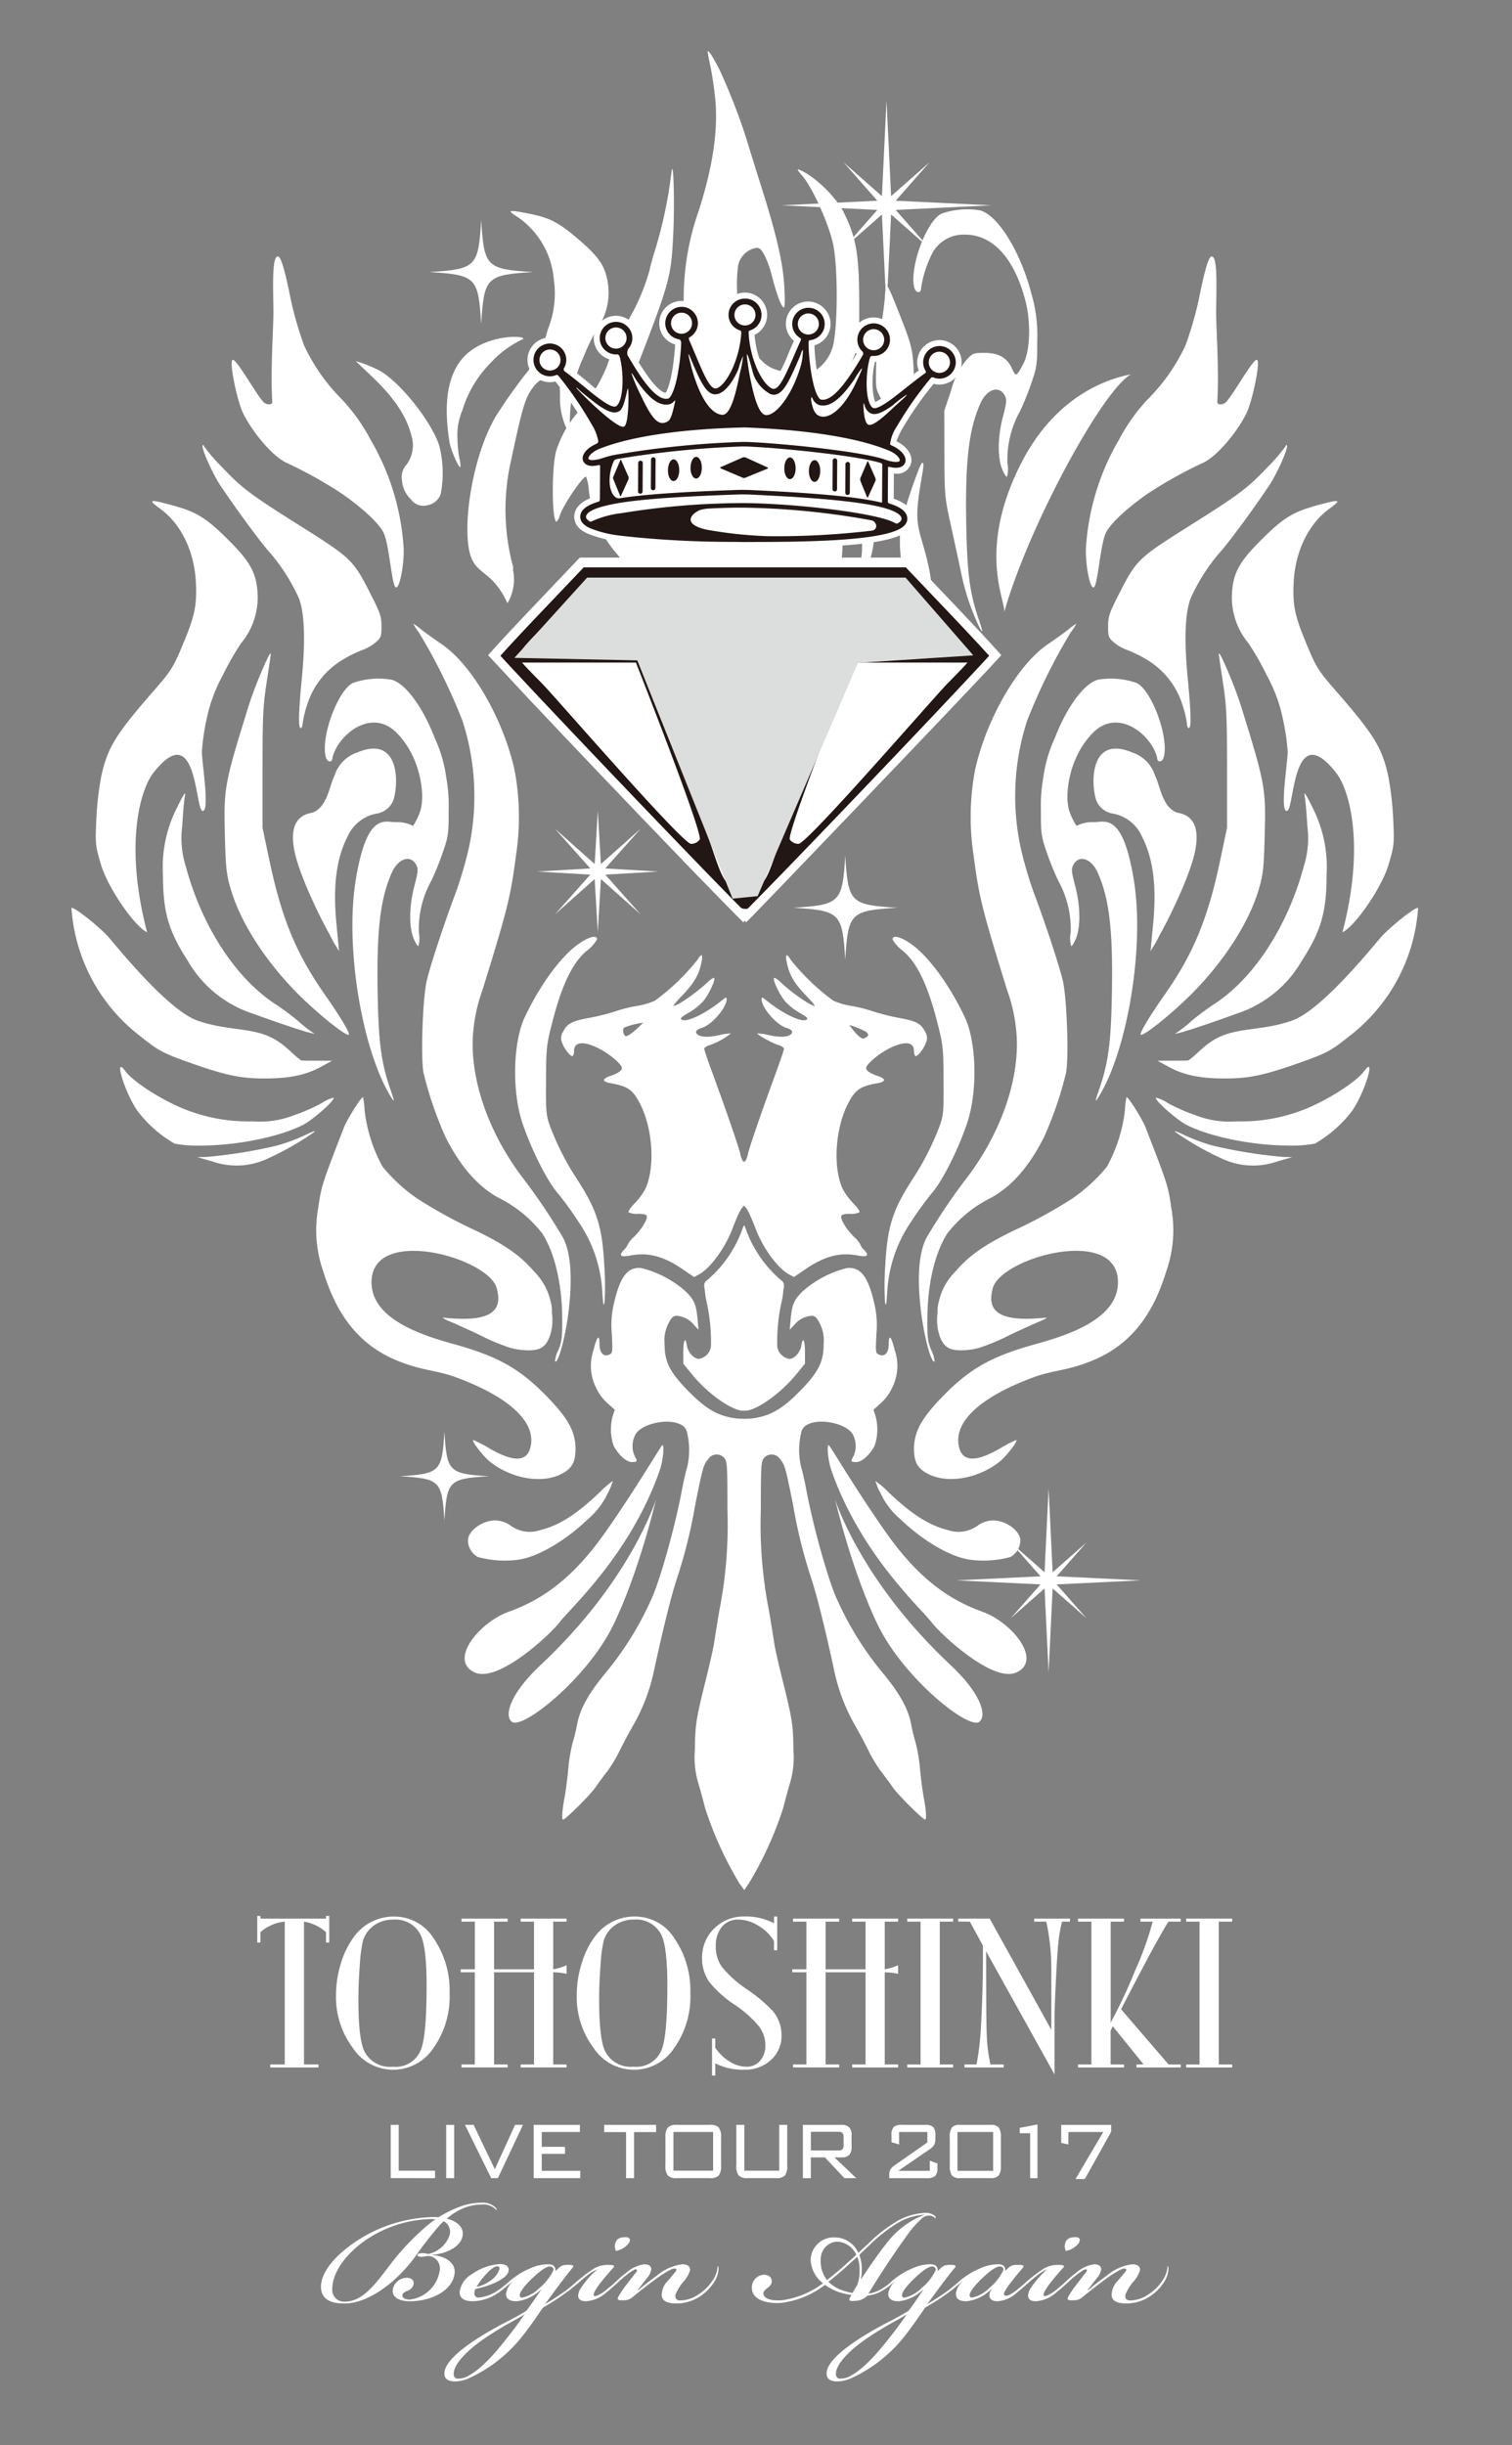 <svg xmlns="http://www.w3.org/2000/svg" width="214" height="346" viewBox="0 0 214 346"><rect x="0" y="0" width="214" height="346" fill="#808080" stroke="none"/><title>logo-tour-w</title><g style="isolation:isolate"><g id="contents"><path d="M86.023,40c-.36-2.328-1.246-3.637-4.124-6.106-2.839-2.431-4.075-3.075-7.044-3.66-2.993-.593-3.2-.524-1.53.518a11.873,11.873,0,0,1,5.056,8.794,13.534,13.534,0,0,1-.846,7.068,16.117,16.117,0,0,1-3.44,6.68c-1.443,1.923-2.489,3.382-3.27,4.619h0c-3.27,4.619-5.094,13.651-4.593,18.8s3.068,3.181,5.59,8.651A6.574,6.574,0,0,0,72.6,80.62a1.058,1.058,0,0,0-.041-.645,30.927,30.927,0,0,1-.379-14.1c1.768-8.31,2.134-9.551,3.241-11.023a4.282,4.282,0,0,1,2.516-1.7,1.43,1.43,0,0,1,.822.386c.426.369.482.646.5,2.467a10.2,10.2,0,0,0,1.118,5.032c.325.517.342.472.263-.767a26.5,26.5,0,0,1,.272-3.953,19.27,19.27,0,0,1,1.634-5.706,32.651,32.651,0,0,1,1.938-4.047A8.856,8.856,0,0,0,86.023,40Z" style="fill:#fff"/><path d="M100.159,7.331c0,.127.18,1.094.408,2.169s.524,3.073.659,4.454c.434,4.437-.312,9.532-2.323,15.844a37.317,37.317,0,0,0-2.136,12.375c-.015,3.385.009,3.591.668,5.882a45.815,45.815,0,0,0,2.764,7.8,25.252,25.252,0,0,0,4.268,5.279,13.95,13.95,0,0,0,4.951,2.474,15.4,15.4,0,0,1,3.094,1.356c.97.555,2.2,1.2,2.7,1.412a8.938,8.938,0,0,1,1.753,1.052c.451.361,1.342,1.066,1.961,1.552C121,70.6,122,73.243,122.014,77.08c.006,2.785-.523,4.456-2.9,9.181-2.233,4.434-3.12,6.927-3.034,8.52l.064,1.133,1.485-3.454c.814-1.9,2.275-5.272,3.234-7.48,2.555-5.877,2.864-7.019,2.963-10.972.13-5.1-.258-6.651-2.34-9.39a11.115,11.115,0,0,1-2.062-4.33,8.226,8.226,0,0,1-.081-3.569,21.111,21.111,0,0,1,1.63-6.5l.637-1.4V43.206c0-7.179-.4-9.539-2.2-13.162-1.133-2.27-4.3-5.281-6.36-6.052-.278-.106-.121.173.477.855,1.5,1.7,3.966,7.262,4.452,10.024.7,4,.545,12.839-.261,14.627a5.851,5.851,0,0,1-2.79,3.211l-1.093.5-1.98-.4c-2.579-.511-3.239-.844-4.579-2.328-1.48-1.639-1.842-2.475-2.473-5.716a20.838,20.838,0,0,1-.331-7.22,3.215,3.215,0,0,1,2.308-2.417c.661-.11.77-.048,1.288.735a13.684,13.684,0,0,1,1.2,3.27c.7,2.662,1.353,4.373,1.68,4.373q.206,0,.071-2.722c-.174-3.5-1.035-7.283-3.281-14.4-.911-2.889-1.866-5.958-2.117-6.81a86.718,86.718,0,0,0-3.731-9.591c-.917-1.856-1.718-3.092-1.726-2.662Z" style="fill:#fff"/><path d="M95.048,24.229a63.171,63.171,0,0,1-2.2,10.726c-.336,1.032-.755,2.545-.948,3.4a29.721,29.721,0,0,1-3.183,7.3,28.664,28.664,0,0,0-2.776,6.065,22.183,22.183,0,0,1-4.177,6.662,15.268,15.268,0,0,0-3.051,5.446c-.662,2.435-.616,10.007.063,10.007a2.65,2.65,0,0,0,.51-1.03c.52-1.465,3.178-5.365,3.657-5.365a6.784,6.784,0,0,1,.393,1.9,16.242,16.242,0,0,0,3.915,8.972A26.833,26.833,0,0,1,89.234,81c.324.555.913,1.444,1.341,2.023s1.208,1.816,1.758,2.785a20.482,20.482,0,0,0,4.762,6.119c2.062,1.772,2.629,2.1,3.9,2.277.849.118.98.229,2.106,1.8a18.909,18.909,0,0,0,5.258,5.149,50.737,50.737,0,0,0,7.034,3.722,8.652,8.652,0,0,0-.094-1.465c-.518-4.663.125-11.849,1.262-14.07a32.019,32.019,0,0,0,1.966-6.909,23.132,23.132,0,0,0,.725-5.633c0-3.177-.455-4.729-1.774-6.066-1.475-1.492-2.249-1.719-5.2-1.531a15.939,15.939,0,0,1-5.962-.314,8.779,8.779,0,0,1-4.642-2.355,11.088,11.088,0,0,1-2.542-5.639,21.487,21.487,0,0,0-.6-2.516,38.392,38.392,0,0,1-.826-3.921c-.545-3.218-1.542-6.795-1.769-6.353-.076.148-.252,2.125-.391,4.395a85.612,85.612,0,0,1-1.077,10.375,12.438,12.438,0,0,1-.8,2.1,63.3,63.3,0,0,0-2.875,7.387,10.616,10.616,0,0,1-.938,2.367c-.268.053-1.438-3.482-1.977-5.977a31.262,31.262,0,0,1-.547-5.261c-.137-3.9-.152-3.837,3.284-12.748,4.183-10.851,4.413-11.73,4.69-18.008.187-4.269.009-10.261-.253-8.5Z" style="fill:#fff"/><path d="M125.232,42.105c-.07,1.062-.369,3.2-.663,4.726a30.474,30.474,0,0,0-.576,5.467c-.042,2.661-.037,2.692.64,4.022.85,1.671,1.551,2.421,2.536,2.713a1.448,1.448,0,0,0,1.953-.9c.289-.566.322-1.2.235-4.374-.12-4.277-.207-4.662-2.178-9.635-1.734-4.371-1.787-4.427-1.946-2.021Z" style="fill:#fff"/><path d="M130.2,66a68.444,68.444,0,0,0-2.7,8.312,19.971,19.971,0,0,0-.03,4.377,11.532,11.532,0,0,1-.168,4.471l-.388,1.5L125.205,86c-2.357,1.845-3.231,2.858-3.548,4.092a11.777,11.777,0,0,0,.259,4.66l.187.56.562-1A6.776,6.776,0,0,1,125.93,91.3a10.751,10.751,0,0,0,3.974-2.653c2.414-2.848,2.543-5.469.591-12.056-.9-3.022-.89-4.124.071-9.7.252-1.47.1-1.832-.364-.889Z" style="fill:#fff"/><path d="M37.858,77.815a26.524,26.524,0,0,1,4.485,6.937c.762,2.134.892,5.883.387,11.131-.483,5.012-.532,7.148-.16,7.148.139,0,.264-.306.264-.647a14.628,14.628,0,0,1,.653-2.7,11.4,11.4,0,0,1,5.122-6.392,17.9,17.9,0,0,1,2.678-1.31,6.276,6.276,0,0,0,1.82-1.027c.816-.684.883-.86.883-2.309,0-1.388-.174-1.912-1.507-4.524-2.509-4.922-2.687-5.1-10.045-9.735-7.043-4.44-8.181-5.294-10.934-8.2a24.946,24.946,0,0,1-2.65-3.059c0-.159-.063-.2-.159-.106-.275.277,1.373,4.009,2.526,5.724C33.437,72.039,36.337,76,37.858,77.815Z" style="fill:#fff"/><path d="M65.448,101.976a34.6,34.6,0,0,1,.846,18.3,57.52,57.52,0,0,1-1.754,5.958c-1.66,4.38-3.711,10.613-4.165,12.661-.566,2.559-.841,10.957-.424,12.952a52.057,52.057,0,0,0,3.086,9.018c2.149,4.3,4.793,7.266,7.833,8.792a17.947,17.947,0,0,1,5.889,4.9c1.744,2.757,2.763,7.043,2.81,11.814.028,2.877-.044,3.482-.562,4.723a4.221,4.221,0,0,0-.461,1.552c.458.448,1.553-3.688,1.974-7.462q.768-6.881-.809-10a85.17,85.17,0,0,0-5.914-8.756c-4.644-6.2-7.208-13.574-6.869-19.757a23.415,23.415,0,0,1,1.368-6.593c3.558-11.5,3.964-13.133,4.727-18.99a35.782,35.782,0,0,0-.226-12.265c-1.638-7.2-6.052-14.789-10.261-17.647-1.055-.717-2.357-1.653-2.927-2.107a9.787,9.787,0,0,0-1.121-.819,6.819,6.819,0,0,0,.795,1.24A81.486,81.486,0,0,1,65.448,101.976Z" style="fill:#fff"/><path d="M49.374,146.418c.2-.2-1.248-2.61-3.4-5.671-4.051-5.777-6.11-10.761-7.844-18.989l-.972-4.617V108.7c0-7.438.071-8.89.594-12.226.326-2.083.584-3.867.572-3.968-.062-.589-2.275,4.614-3.127,7.358-3.444,11.077-3.546,11.627-3.371,18.33.121,4.668.217,5.548.834,7.65,1.385,4.721,4.96,10.268,9.615,14.913C45.075,143.55,49.062,146.729,49.374,146.418Z" style="fill:#fff"/><path d="M57.5,65.8a2.522,2.522,0,0,0-.615,2.07,4.114,4.114,0,0,0,1.3,2.818,2.135,2.135,0,0,0,2.381.791,2.411,2.411,0,0,0,1.8-1.537,15.56,15.56,0,0,0-.2-6.883c-1.13-3.494-5.689-9.169-8.564-10.668a17.788,17.788,0,0,0-2.266-.98l-.99-.313,2.344,2.232c3.12,2.968,4.893,5.643,5.559,8.393A4.558,4.558,0,0,1,57.5,65.8Z" style="fill:#fff"/><path d="M63.609,62.519c.16,1.078,1.3,3.707,1.545,3.583a3.526,3.526,0,0,0-.139-1.237,17.924,17.924,0,0,1-.271-2.912,8.782,8.782,0,0,1,.682-3.846A16.225,16.225,0,0,1,69.5,51.291a14.258,14.258,0,0,1,4.27-3.182c1.773-.581-4.677-1.162-8.031,2.3S63.229,60,63.609,62.519Z" style="fill:#fff"/><path d="M75.466,38.5c-6.632-.4-6.957-.731-7.36-7.36-.4,6.63-.728,6.957-7.36,7.36,6.632.4,6.957.727,7.36,7.359.4-6.632.728-6.959,7.36-7.359" style="fill:#fff"/><polygon points="126.77 29.706 140.299 29.055 126.77 28.405 131.561 22.964 126.123 27.757 125.472 14.229 124.823 27.757 119.383 22.964 124.173 28.405 110.645 29.055 124.173 29.706 119.383 35.145 124.823 30.353 125.472 43.884 126.123 30.353 131.561 35.145 126.77 29.706" style="fill:#fff"/><path d="M84.878,211.177c-3.324,3.159-5.714,4.676-8.445,5.36a4.608,4.608,0,0,1-4.171-.65,3.839,3.839,0,0,0-2.18-.727c-1.84,0-3.851,1.481-3.851,2.836a2.712,2.712,0,0,0,1.4,2.337,14.456,14.456,0,0,0,5.864.362c2.737-.432,6.56-2.684,9.736-5.734a10.7,10.7,0,0,0,2.73-3.548,9.221,9.221,0,0,0,.783-1.841,12.781,12.781,0,0,0-1.862,1.605Z" style="fill:#fff"/><path d="M125.764,211.177c3.324,3.159,5.713,4.676,8.445,5.36a4.6,4.6,0,0,0,4.168-.65,3.848,3.848,0,0,1,2.182-.727c1.843,0,3.852,1.481,3.852,2.836a2.71,2.71,0,0,1-1.4,2.337,14.451,14.451,0,0,1-5.863.362c-2.738-.432-6.561-2.684-9.735-5.734a10.677,10.677,0,0,1-2.731-3.548,9.155,9.155,0,0,1-.783-1.841,12.911,12.911,0,0,1,1.862,1.605Z" style="fill:#fff"/><path d="M130.938,146.01c-.581-1.165-1.237-1.515-3.671-1.961a31.441,31.441,0,0,1-3.81-.958,19.2,19.2,0,0,0-3.026-.75,9.753,9.753,0,0,1-2.5-.74,31.309,31.309,0,0,1-6.011-5.77c-.537-.912-.788-.867-.612.106.356,1.97,1.028,3.144,2.9,5.08.718.739,1.2,1.332,1.1,1.332-.556,0-3.238-1.852-4.719-3.26-.487-.463-.955-.778-1.033-.7-.237.245.793,2.416,1.578,3.325a8.506,8.506,0,0,0,1.889,1.521c1.291.738,1.469.929,1.016,1.106-.773.3-3.429-1.021-5.546-2.754-.613-.5-.7-.523-.7-.167.006,1.179,2.093,3.6,3.468,4.022.762.234,1.022.526.754.847-.407.481-1.515.552-3.167.2a7.486,7.486,0,0,0-1.646-.246c-.138.14,2.091,1.375,2.959,1.64.445.132.8.371.8.531s-.529,1.724-1.181,3.5c-1.875,5.1-3.612,10.133-3.917,11.347a2.952,2.952,0,0,1-.4,1.1h-.29a2.95,2.95,0,0,1-.4-1.1c-.3-1.214-2.041-6.246-3.915-11.347-.656-1.776-1.184-3.343-1.184-3.5s.36-.4.8-.531a9.743,9.743,0,0,0,2.961-1.64,7.482,7.482,0,0,0-1.649.246c-1.651.35-2.759.279-3.166-.2-.27-.321-.009-.613.753-.847,1.374-.422,3.462-2.843,3.468-4.022,0-.355-.08-.333-.7.167-2.115,1.733-4.772,3.051-5.544,2.754-.454-.177-.275-.368,1.015-1.106a8.568,8.568,0,0,0,1.89-1.521c.782-.908,1.813-3.08,1.576-3.325-.078-.079-.546.236-1.033.7-1.482,1.408-4.162,3.26-4.72,3.26-.107,0,.382-.594,1.1-1.332,1.87-1.937,2.542-3.11,2.9-5.08.175-.972-.076-1.018-.613-.106a31.309,31.309,0,0,1-6.011,5.77,9.729,9.729,0,0,1-2.5.74,19.186,19.186,0,0,0-3.027.75,31.441,31.441,0,0,1-3.81.958c-2.433.446-3.089.8-3.671,1.961a1.571,1.571,0,0,0-.144,1.525c.3.889,1.236,2.068,1.509,1.9a1.1,1.1,0,0,0,.19-.714c0-1.314,1.334-1.447,3.514-.349,1.523.767,3.26,2.249,3.26,2.781,0,.365-.678.81-1.759,1.149-.423.137-.783.381-.783.534s.339.345.8.424c2.519.431,3.228.9,4.232,2.782,1.858,3.493,2.248,8.974.863,12.128a8.758,8.758,0,0,1-1.486,2.046c-.581.592-1.007,1.2-.932,1.321a2.412,2.412,0,0,0,1.3.232c.826,0,1.2.093,1.285.319.157.421-.776,1.937-1.813,2.945a3.717,3.717,0,0,0-.869,1.055,2.34,2.34,0,0,1-.562.8c-.773.811-.474,1.046.987.768,2.458-.465,4.656.121,7.323,1.946l1.63,1.116.718-.39c1.54-.834,3.622-3.651,4.636-6.278.846-2.183,1.294-3.115,1.711-3.422.417.308.867,1.24,1.71,3.422,1.016,2.627,3.1,5.444,4.636,6.278l.72.39,1.631-1.116c2.666-1.825,4.863-2.41,7.323-1.946,1.46.278,1.759.043.986-.768a2.332,2.332,0,0,1-.563-.8,3.718,3.718,0,0,0-.869-1.055c-1.036-1.008-1.969-2.524-1.812-2.945.085-.226.458-.319,1.284-.319a2.417,2.417,0,0,0,1.3-.232c.074-.124-.351-.728-.932-1.321a8.773,8.773,0,0,1-1.487-2.046c-1.382-3.154-.993-8.635.864-12.128,1-1.884,1.713-2.351,4.232-2.782.465-.079.8-.258.8-.424s-.36-.4-.783-.534c-1.08-.339-1.757-.784-1.757-1.149,0-.532,1.736-2.014,3.259-2.781,2.18-1.1,3.514-.965,3.514.349a1.1,1.1,0,0,0,.191.714c.273.168,1.209-1.011,1.509-1.9A1.571,1.571,0,0,0,130.938,146.01Zm-42.342.611c-.345.007-.6-1.03-.2-1.235a11.872,11.872,0,0,1,2.636-.664S89.219,146.612,88.6,146.621Zm33.722.317c-.61.31-2.113-1.891-2.113-1.891a12.343,12.343,0,0,1,2.355.951C123.106,146.442,122.866,146.662,122.317,146.938Z" style="fill:#fff"/><path d="M98.933,192.3c-.733,0-1.567-.929-1.726-1.926-.207-1.309-.5-.718-.5,1.016v1.587l1.263,1.546c2.041,2.5,5.2,4.82,6.929,5.093a4.831,4.831,0,0,0,.84,0c1.726-.273,4.888-2.6,6.928-5.093l1.264-1.546V191.39c0-1.734-.292-2.326-.5-1.016-.159,1-.993,1.926-1.725,1.926a2.084,2.084,0,0,1-1.7-1.755,26.275,26.275,0,0,1,.655-6.5,10.187,10.187,0,0,0,.21-1.428c.037-.314.283-1.019-.246-1.388a17.045,17.045,0,0,1-4.97-7.027,4.321,4.321,0,0,0-.34-.827,4.344,4.344,0,0,0-.339.827,17.057,17.057,0,0,1-4.97,7.027c-.53.369-.288,1.049-.252,1.343a11.291,11.291,0,0,0,.214,1.473,26.054,26.054,0,0,1,.656,6.5A2.083,2.083,0,0,1,98.933,192.3Z" style="fill:#fff"/><path d="M130.757,254.464c-.175-.915-.414-2.741-.538-4.1a23.377,23.377,0,0,0-.624-3.744,25.9,25.9,0,0,1-.624-2.551c-.393-2.2-1.616-4.423-4.061-7.366a44.927,44.927,0,0,1-6.324-10.118c-1.224-2.473-3.421-10.222-4.468-15.768-.244-1.292-.574-2.732-.741-3.239a10.561,10.561,0,0,1-.012-4.7,1.637,1.637,0,0,1,.991-1.321c1.758-.879,5.283-.138,6.287,1.321a3.493,3.493,0,0,1,.164,3.176c-.437.763-.4.847.386.847s1.923-1.016,2.6-2.329a7.18,7.18,0,0,0,.1-4.275l-.269-.8,1.049-.941a6.708,6.708,0,0,0,1.615-2.212,6.868,6.868,0,0,0,.344-5.292c-.5-2.012-.849-2.337-.849-.783,0,1.165-.586,1.784-1.355,1.436-.506-.229-.508-.239-.391-2.864a13.323,13.323,0,0,0-.346-4.606c-.855-3.64-1.931-4.983-3.834-4.787a14.887,14.887,0,0,0-6.181,3.223c-1.31,1.257-1.581,1.884-1.781,4.125l-.124,1.38.637-.679a3.475,3.475,0,0,1,2.538-1.3c.447.057.689.3,1.1,1.128a5.249,5.249,0,0,1,.529,2.859c0,2.571-.755,4.042-3.482,6.794-2.513,2.537-4.245,3.484-6.89,3.774a15.57,15.57,0,0,1-1.773,0c-2.645-.29-4.377-1.237-6.889-3.774-2.726-2.752-3.482-4.223-3.482-6.794a5.238,5.238,0,0,1,.529-2.859c.414-.825.655-1.071,1.1-1.128a3.477,3.477,0,0,1,2.539,1.3l.637.679-.123-1.38c-.2-2.241-.472-2.868-1.782-4.125a14.876,14.876,0,0,0-6.18-3.223c-1.905-.2-2.98,1.148-3.835,4.787a13.326,13.326,0,0,0-.346,4.606c.116,2.624.115,2.635-.391,2.864-.768.349-1.354-.271-1.354-1.436,0-1.554-.353-1.229-.848.783a6.863,6.863,0,0,0,.343,5.292,6.7,6.7,0,0,0,1.617,2.212l1.048.941-.27.8a7.172,7.172,0,0,0,.1,4.275c.68,1.313,1.816,2.329,2.6,2.329s.82-.084.386-.847A3.49,3.49,0,0,1,90,202.883c1-1.459,4.531-2.2,6.287-1.321a1.638,1.638,0,0,1,.992,1.321,10.578,10.578,0,0,1-.012,4.7c-.168.507-.5,1.947-.742,3.239-1.046,5.546-3.242,13.294-4.467,15.768a44.889,44.889,0,0,1-6.325,10.118c-2.444,2.944-3.669,5.163-4.06,7.366a25.9,25.9,0,0,1-.624,2.551,23.225,23.225,0,0,0-.625,3.744c-.124,1.356-.361,3.181-.536,4.1-.322,1.694-.408,3.027-.2,3.027.344,0,3.814-3.451,4.579-4.552.486-.7,1.258-1.745,1.718-2.325a19.449,19.449,0,0,0,1.713-2.86c.487-.994,1.316-2.556,1.856-3.493a26.349,26.349,0,0,0,3.027-7.938c1.306-6.033,2.492-10.77,3.27-13.079A71.083,71.083,0,0,0,98.4,212.937c1.064-5.293,1.169-5.655,1.825-6.436a1.416,1.416,0,0,1,2.358-.084c.338.515.374,1.207.374,7.134a63.049,63.049,0,0,1-1.154,14.412c-.333,1.991-.669,4.069-.752,4.648s-.61,2.911-1.174,5.175c-1.371,5.52-1.494,6.319-1.526,9.819a12.653,12.653,0,0,0,.447,4.6c.263.875.713,2.517,1,3.661a51.108,51.108,0,0,0,4.837,10.626c.2.28.71.983.71.983.231-.357.465-.7.662-.983a51.173,51.173,0,0,0,4.838-10.626c.29-1.143.74-2.786,1-3.661a12.666,12.666,0,0,0,.45-4.6c-.034-3.5-.157-4.3-1.53-9.819-.562-2.264-1.091-4.6-1.172-5.175s-.419-2.657-.752-4.648a62.987,62.987,0,0,1-1.155-14.412c0-5.927.036-6.619.376-7.134a1.414,1.414,0,0,1,2.356.084c.657.781.761,1.143,1.826,6.436a71.083,71.083,0,0,0,2.539,10.308c.778,2.309,1.963,7.047,3.27,13.079a26.344,26.344,0,0,0,3.026,7.938c.54.938,1.371,2.5,1.856,3.493a19.455,19.455,0,0,0,1.715,2.86c.459.58,1.234,1.626,1.718,2.325.764,1.1,4.235,4.552,4.579,4.552C131.164,257.492,131.078,256.158,130.757,254.464Z" style="fill:#fff"/><path d="M134.606,49.655a2.307,2.307,0,0,0-3.577,2.876.248.248,0,0,1-.026.23c-1.053.752-2.064,1.554-2.963,2.269-1.7,1.349-3.448,2.734-4.283,2.734a.418.418,0,0,1-.274-.084c-1.023-.852-1.047-4.73-.343-7.11a.472.472,0,0,1,.249-.21c.085.01.166.017.246.02a2.309,2.309,0,1,0-2.29-2.322,2.27,2.27,0,0,0,.766,1.722.586.586,0,0,1,.048.4c-2.587,4.413-4.352,6.39-5.7,6.39a1.333,1.333,0,0,1-.288-.031c-.088-.021-.249-.159-.431-.491-.986-1.774-1.344-6.454-1.3-7.711a.293.293,0,0,1,.174-.193,2.315,2.315,0,0,0,2.109-2.277,2.286,2.286,0,0,0-.67-1.638,2.3,2.3,0,1,0-2.767,3.624.277.277,0,0,1,.09.218c-.327.725-.626,1.409-.9,2.046l-.08.181c-1.193,2.745-2.056,4.729-2.888,4.729a.535.535,0,0,1-.187-.03c-1.275-.441-3.2-3.954-3.369-7.995a.365.365,0,0,1,.154-.232,2.3,2.3,0,0,0-.659-4.513h0a2.3,2.3,0,0,0-.646,4.517.483.483,0,0,1,.12.3c-.246,4-2.2,7.445-3.469,7.87a.61.61,0,0,1-.181.028c-.834,0-1.673-2-2.835-4.761-.279-.662-.583-1.381-.914-2.143-.034-.079-.022-.28.017-.3a2.3,2.3,0,0,0,.572-3.655,2.263,2.263,0,0,0-1.635-.688,2.32,2.32,0,0,0-2.316,2.3,2.3,2.3,0,0,0,2,2.3.585.585,0,0,1,.25.458c-.026,1.543-.45,5.776-1.4,7.442-.188.33-.349.466-.437.482a1.355,1.355,0,0,1-.282.031c-1.325,0-3.026-1.919-5.483-6.2a1.252,1.252,0,0,1,.117-.882,2.281,2.281,0,0,0,.574-1.489,2.308,2.308,0,1,0-4.616-.029,2.306,2.306,0,0,0,2.29,2.316,1.716,1.716,0,0,0,.2-.01.5.5,0,0,1,.311.25c.662,2.389.588,6.23-.441,7.064a.416.416,0,0,1-.267.08c-.839,0-2.577-1.417-4.259-2.788l-.037-.033c-.848-.69-1.8-1.459-2.774-2.179a.439.439,0,0,1-.121-.365,2.268,2.268,0,0,0,.362-1.22,2.321,2.321,0,1,0-1.363,2.093.4.4,0,0,1,.236.109,50.862,50.862,0,0,1,4.732,6.921c0,.006.012.016.018.023a6.62,6.62,0,0,1,.914,2.385c0,.108-.167.275-.209.292-1.348.575-2.145,1.482-1.992,2.283.039.206.254.877,1.387.877a3.824,3.824,0,0,0,.94-.137c.042-.008.128.1.128.1l-.03,4.764s-.07.289-.105.3c-1.208.353-2.673.963-2.679,2.17,0,.651.456,1.188,1.364,1.6a15.729,15.729,0,0,0,4.234,1.059l.105.02a141.5,141.5,0,0,0,15.884.867l1.542.024,1.611-.008c5.79-.016,16.57-.051,20.162-1.695.917-.408,1.384-.94,1.386-1.586.007-1.2-1.424-1.824-2.624-2.191-.044-.015-.132-.167-.132-.167l.031-4.946s.082-.071.121-.058a4.119,4.119,0,0,0,.975.146c1.076,0,1.312-.608,1.364-.869.158-.8-.644-1.725-2-2.313-.034-.016-.166-.124-.168-.18a5.756,5.756,0,0,1,.954-2.49,50.945,50.945,0,0,1,4.847-6.895.382.382,0,0,1,.268-.06,2.285,2.285,0,0,0,.9.192,2.32,2.32,0,0,0,2.327-2.294A2.3,2.3,0,0,0,134.606,49.655Z" style="fill:#fff"/><path d="M135.2,49.065a3.147,3.147,0,0,0-5.385,2.189,3.127,3.127,0,0,0,.218,1.172c-.958.7-1.889,1.446-2.516,1.947a20.827,20.827,0,0,1-3.608,2.52c-.433-.748-.629-3.425-.074-5.681a3.167,3.167,0,0,0,2.963-3.118,3.118,3.118,0,0,0-.909-2.234,3.144,3.144,0,0,0-5.385,2.192,3.1,3.1,0,0,0,.735,2.034c-2.737,4.6-4.078,5.537-4.723,5.632l-.045-.078c-.739-1.33-1.152-4.923-1.2-6.77a3.141,3.141,0,0,0,1.368-5.236,3.143,3.143,0,1,0-4.269,4.6q-.361.812-.676,1.542l-.082.188a22.293,22.293,0,0,1-2.114,4.195c-.776-.43-2.43-3.175-2.7-6.772a3.142,3.142,0,0,0,.868-5.042,3.146,3.146,0,1,0-3.63,5.03c-.314,3.574-1.989,6.29-2.771,6.727a22.325,22.325,0,0,1-2.074-4.22l-.173-.41q-.267-.631-.562-1.323a3.138,3.138,0,0,0,.237-4.625,3.094,3.094,0,0,0-2.233-.939,3.161,3.161,0,0,0-3.157,3.131,3.144,3.144,0,0,0,2.247,3.033c-.066,1.605-.483,5.351-1.281,6.754-.019.032-.037.06-.053.086-.568-.058-1.887-.915-4.616-5.645a1.016,1.016,0,0,1,.021-.128,3.127,3.127,0,0,0-.207-4.187,3.141,3.141,0,0,0-5.381,2.2,3.141,3.141,0,0,0,2.927,3.152c.525,2.263.3,4.938-.145,5.682a20.252,20.252,0,0,1-3.559-2.555l-.059-.048c-.654-.533-1.534-1.25-2.452-1.941a3.125,3.125,0,0,0,.234-1.164,3.16,3.16,0,1,0-2.372,3.033,50.473,50.473,0,0,1,4.426,6.529,9.43,9.43,0,0,1,.728,1.658c-1.523.764-2.328,1.914-2.112,3.038a2.078,2.078,0,0,0,2.433,1.553l-.023,3.543c-2.286.761-2.781,1.947-2.786,2.819,0,.7.318,1.672,1.855,2.364a16.419,16.419,0,0,0,4.455,1.129l.094.016a141.544,141.544,0,0,0,16.012.877l1.541.026h.006l1.633-.008c5.849-.017,16.736-.05,20.495-1.768,1.548-.692,1.877-1.66,1.879-2.35.005-.868-.475-2.055-2.751-2.846l.02-3.545c.092.007.18.01.264.01a2.019,2.019,0,0,0,2.188-1.543c.221-1.121-.571-2.275-2.077-3.052a9.547,9.547,0,0,1,.773-1.689,49.614,49.614,0,0,1,4.483-6.436,3.079,3.079,0,0,0,.791.107,3.167,3.167,0,0,0,3.17-3.128A3.124,3.124,0,0,0,135.2,49.065ZM132.95,53.3a1.97,1.97,0,0,1-.787-.167.538.538,0,0,0-.16-.03.639.639,0,0,0-.443.168,51.4,51.4,0,0,0-4.879,6.941,5.991,5.991,0,0,0-.989,2.639c.01.254.329.426.341.431,1.209.524,1.963,1.344,1.835,1.993-.062.308-.334.913-1.989.5a.437.437,0,0,0-.38.12.287.287,0,0,0-.1.214l-.031,4.946a.287.287,0,0,0,.038.146c.142.244.239.278.3.3,1.633.5,2.425,1.127,2.421,1.916,0,.522-.412.967-1.219,1.327-3.546,1.622-14.278,1.652-20.044,1.668l-1.6.008-1.6-.024a141.178,141.178,0,0,1-15.782-.861l-.117-.022a15.455,15.455,0,0,1-4.157-1.037c-.8-.359-1.2-.808-1.2-1.336,0-.791.813-1.41,2.482-1.9.161-.052.219-.192.3-.57l.03-4.764a.289.289,0,0,0-.059-.178c-.164-.213-.3-.213-.349-.213H84.81a.3.3,0,0,0-.071.009,3.578,3.578,0,0,1-.868.128c-.886,0-1.068-.451-1.1-.644-.124-.647.626-1.456,1.816-1.962a.726.726,0,0,0,.39-.576,7.291,7.291,0,0,0-.965-2.525,51.386,51.386,0,0,0-4.762-6.967.586.586,0,0,0-.578-.191,2,2,0,0,1-.833.181,2.022,2.022,0,1,1,1.442-3.443,2,2,0,0,1,.27,2.494.666.666,0,0,0,.192.752c1,.733,1.976,1.53,2.807,2.21,1.8,1.464,3.493,2.846,4.432,2.846a.7.7,0,0,0,.448-.144c1.22-.99,1.168-5.085.537-7.365a.745.745,0,0,0-.617-.457h0a1.909,1.909,0,0,1-1.59-.592,1.994,1.994,0,0,1-.583-1.428,2.022,2.022,0,1,1,4.043.027,1.992,1.992,0,0,1-.5,1.3,1.456,1.456,0,0,0-.151,1.214c2.743,4.779,4.511,6.634,6.065,6.307.209-.038.422-.249.635-.623,1.016-1.787,1.412-6.244,1.434-7.578.005-.266-.215-.706-.5-.748a1.971,1.971,0,0,1-1.171-.581,2,2,0,0,1-.581-1.428,2.034,2.034,0,0,1,2.03-2.013,1.975,1.975,0,0,1,1.431.6,2.01,2.01,0,0,1-.49,3.194c-.257.121-.217.533-.159.671.33.761.634,1.48.917,2.15,1.4,3.338,2.234,5.25,3.367,4.884,1.494-.5,3.42-4.158,3.664-8.126.006-.1-.064-.52-.326-.6a2.018,2.018,0,1,1,2-3.354,2.015,2.015,0,0,1-.849,3.348.6.6,0,0,0-.367.522c.167,4.012,2.052,7.731,3.558,8.253a.8.8,0,0,0,.284.048c1.021,0,1.822-1.845,3.151-4.9l.08-.182c.275-.635.574-1.319.9-2.048a.527.527,0,0,0-.213-.58,2.017,2.017,0,1,1,1.15.256.553.553,0,0,0-.423.468c-.038,1.2.306,6,1.339,7.858.139.256.359.572.621.634,1.562.343,3.4-1.553,6.3-6.493a.779.779,0,0,0-.1-.76,1.98,1.98,0,0,1-.671-1.507,2.021,2.021,0,1,1,2.011,2.034c-.071,0-.143-.008-.257-.02a.7.7,0,0,0-.521.416c-.674,2.278-.788,6.394.437,7.413a.7.7,0,0,0,.454.149c.933,0,2.639-1.352,4.461-2.8.89-.707,1.9-1.509,2.952-2.261a.5.5,0,0,0,.1-.617,2.044,2.044,0,0,1-.326-1.114A2.022,2.022,0,1,1,132.95,53.3Z" style="fill:#fff"/><path d="M115.3,65.115c.442,0,.8.695.791,1.55s-.367,1.533-.808,1.531-.8-.7-.8-1.538C114.488,65.8,114.85,65.112,115.3,65.115Z" style="fill:#221714"/><polygon points="105.177 64.709 101.937 66.133 101.967 66.266 105.215 67.643 105.403 67.638 108.67 66.3 108.71 66.183 105.457 64.706 105.177 64.709" style="fill:#221714"/><polygon points="123.923 67.711 122.842 65.256 122.773 65.296 121.751 67.708 121.764 68.027 122.732 70.396 122.842 70.384 123.933 67.989 123.923 67.711" style="fill:#221714"/><polygon points="88.978 67.53 87.881 65.038 87.817 65.076 86.778 67.53 86.76 67.703 87.776 70.187 87.87 70.203 88.972 67.781 88.978 67.53" style="fill:#221714"/><path d="M95.338,65c.446,0,.8.694.8,1.55s-.368,1.529-.815,1.524-.795-.69-.79-1.533S94.9,65,95.338,65Z" style="fill:#221714"/><path d="M98.536,64.648c.448,0,.8.694.8,1.548s-.368,1.531-.814,1.525-.8-.689-.79-1.535S98.1,64.644,98.536,64.648Z" style="fill:#221714"/><path d="M111.81,64.731c.448,0,.8.691.8,1.547s-.368,1.529-.814,1.524-.8-.69-.79-1.533C111.008,65.411,111.371,64.727,111.81,64.731Z" style="fill:#221714"/><path d="M90.627,69.867h0a.321.321,0,0,1-.322-.326l.024-4.029a.325.325,0,0,1,.324-.324h0a.327.327,0,0,1,.322.326l-.024,4.031A.324.324,0,0,1,90.627,69.867Z" style="fill:#221714"/><path d="M92.44,69.385h0a.325.325,0,0,1-.322-.326l.024-4.031a.324.324,0,0,1,.324-.322h0a.326.326,0,0,1,.323.324l-.024,4.033A.324.324,0,0,1,92.44,69.385Z" style="fill:#221714"/><path d="M119.954,70.048h0a.327.327,0,0,1-.321-.326l.024-4.032a.324.324,0,0,1,.324-.322.311.311,0,0,1,.324.327l-.024,4.03A.327.327,0,0,1,119.954,70.048Z" style="fill:#221714"/><path d="M118.147,69.541h0a.32.32,0,0,1-.321-.325l.024-4.032a.323.323,0,0,1,.324-.322h0a.322.322,0,0,1,.321.326l-.024,4.03A.322.322,0,0,1,118.147,69.541Z" style="fill:#221714"/><path d="M134.606,49.655a2.307,2.307,0,0,0-3.577,2.876.248.248,0,0,1-.026.23c-1.053.752-2.064,1.554-2.963,2.269-1.7,1.349-3.448,2.734-4.283,2.734a.418.418,0,0,1-.274-.084c-1.023-.852-1.047-4.73-.343-7.11a.472.472,0,0,1,.249-.21c.085.01.166.017.246.02a2.309,2.309,0,1,0-2.29-2.322,2.27,2.27,0,0,0,.766,1.722.586.586,0,0,1,.048.4c-2.587,4.413-4.352,6.39-5.7,6.39a1.333,1.333,0,0,1-.288-.031c-.088-.021-.249-.159-.431-.491-.986-1.774-1.344-6.454-1.3-7.711a.293.293,0,0,1,.174-.193,2.315,2.315,0,0,0,2.109-2.277,2.286,2.286,0,0,0-.67-1.638,2.3,2.3,0,1,0-2.767,3.624.277.277,0,0,1,.09.218c-.327.725-.626,1.409-.9,2.046l-.08.181c-1.193,2.745-2.056,4.729-2.888,4.729a.535.535,0,0,1-.187-.03c-1.275-.441-3.2-3.954-3.369-7.995a.365.365,0,0,1,.154-.232,2.3,2.3,0,0,0-.659-4.513h0a2.3,2.3,0,0,0-.646,4.517.483.483,0,0,1,.12.3c-.246,4-2.2,7.445-3.469,7.87a.61.61,0,0,1-.181.028c-.834,0-1.673-2-2.835-4.761-.279-.662-.583-1.381-.914-2.143-.034-.079-.022-.28.017-.3a2.3,2.3,0,0,0,.572-3.655,2.263,2.263,0,0,0-1.635-.688,2.32,2.32,0,0,0-2.316,2.3,2.3,2.3,0,0,0,2,2.3.585.585,0,0,1,.25.458c-.026,1.543-.45,5.776-1.4,7.442-.188.33-.349.466-.437.482a1.355,1.355,0,0,1-.282.031c-1.325,0-3.026-1.919-5.483-6.2a1.252,1.252,0,0,1,.117-.882,2.281,2.281,0,0,0,.574-1.489,2.308,2.308,0,1,0-4.616-.029,2.306,2.306,0,0,0,2.29,2.316,1.716,1.716,0,0,0,.2-.01.5.5,0,0,1,.311.25c.662,2.389.588,6.23-.441,7.064a.416.416,0,0,1-.267.08c-.839,0-2.577-1.417-4.259-2.788l-.037-.033c-.848-.69-1.8-1.459-2.774-2.179a.439.439,0,0,1-.121-.365,2.268,2.268,0,0,0,.362-1.22,2.321,2.321,0,1,0-1.363,2.093.4.4,0,0,1,.236.109,50.862,50.862,0,0,1,4.732,6.921c0,.006.012.016.018.023a6.62,6.62,0,0,1,.914,2.385c0,.108-.167.275-.209.292-1.348.575-2.145,1.482-1.992,2.283.039.206.254.877,1.387.877a3.824,3.824,0,0,0,.94-.137c.042-.008.128.1.128.1l-.03,4.764s-.07.289-.105.3c-1.208.353-2.673.963-2.679,2.17,0,.651.456,1.188,1.364,1.6a15.729,15.729,0,0,0,4.234,1.059l.105.02a141.5,141.5,0,0,0,15.884.867l1.542.024,1.611-.008c5.79-.016,16.57-.051,20.162-1.695.917-.408,1.384-.94,1.386-1.586.007-1.2-1.424-1.824-2.624-2.191-.044-.015-.132-.167-.132-.167l.031-4.946s.082-.071.121-.058a4.119,4.119,0,0,0,.975.146c1.076,0,1.312-.608,1.364-.869.158-.8-.644-1.725-2-2.313-.034-.016-.166-.124-.168-.18a5.756,5.756,0,0,1,.954-2.49,50.945,50.945,0,0,1,4.847-6.895.382.382,0,0,1,.268-.06,2.285,2.285,0,0,0,.9.192,2.32,2.32,0,0,0,2.327-2.294A2.3,2.3,0,0,0,134.606,49.655Zm-6.364,23.761h0v0Zm-6.079-25.353a1.491,1.491,0,1,1,1.487,1.5h-.009A1.488,1.488,0,0,1,122.163,48.063Zm-.18,4.052c.128.031-.6,1.521-.627,1.579-1.565,3.547-3.6,5.535-5.137,5.243-.8-.146-1.167-.906-1.392-2.151-.063-.357.007-.723.1-.53.031.066.063.125.095.186a1.6,1.6,0,0,0,.973.895c1.422.314,2.9-.731,4.917-3.637A10.074,10.074,0,0,1,121.983,52.115ZM113.349,46.9a1.465,1.465,0,0,1-.429-1.054,1.489,1.489,0,1,1,1.489,1.492H114.4A1.468,1.468,0,0,1,113.349,46.9Zm-4.3,8.872c1.612.549,2.544-1.594,4.088-5.143.157-.362.339-1.071.493-1.134a7.889,7.889,0,0,1-.3,2.3c-1.131,3.864-3.3,6.852-4.814,6.949-1.058.078-1.765-2.417-2.262-4.9a31.3,31.3,0,0,1-.565-3.709c.264-.008.843,2.694,1.022,3.042A5.124,5.124,0,0,0,109.052,55.769Zm-5.1-11.214a1.49,1.49,0,1,1,1.489,1.5h-.008A1.493,1.493,0,0,1,103.948,44.555ZM101.7,55.724c.961-.317,2.014-1.638,2.806-3.471a11.2,11.2,0,0,1,.664-1.877,13.857,13.857,0,0,1-.454,2.43c-.533,2.754-1.314,6-2.519,5.894-1.741-.136-3.54-2.951-4.73-8.341-.048-.207.01-.293.081-.122.042.1.084.2.125.3C99.172,54.1,100.076,56.256,101.7,55.724ZM95.4,46.79a1.477,1.477,0,0,1-.429-1.057,1.5,1.5,0,0,1,1.5-1.484,1.467,1.467,0,0,1,1.046.441,1.489,1.489,0,0,1-1.056,2.536h-.009A1.485,1.485,0,0,1,95.4,46.79Zm-.663,10.42a1.221,1.221,0,0,0,.636-.4c.084-.092.215-.177.2-.1-.344,1.641-.623,2.637-1.011,2.883-1.219.774-2.172-.021-3.816-3.561a25.7,25.7,0,0,1-1.384-3.21c.11-.06.506.71.784,1.108C91.979,56.54,93.38,57.492,94.737,57.211Zm-7.55-7.873h-.01a1.5,1.5,0,1,1,.01,0Zm-9.342,3.1h-.009a1.49,1.49,0,1,1,.009,0Zm3.717,2.436c.03-.115.428.344.637.515,2.576,2.1,4.435,3.612,5.562,2.709.652-.529.982-3.081,1.111-3.111s.189,5.018-.545,5.38C87.327,60.845,81.535,54.987,81.562,54.871Zm41.918,20.21a114.2,114.2,0,0,1-14.846.792,58.991,58.991,0,0,1-8.7-.936c-2.946-.681-2.549-1.934-.929-2.743a6.27,6.27,0,0,1,1.119-.217c1.824-.1,3.585-.149,5.145-.138a107.845,107.845,0,0,1,18.082,1.794.96.96,0,0,1,.36.174,1.834,1.834,0,0,1,.225.309.653.653,0,0,1-.176.841A.966.966,0,0,1,123.48,75.081Zm4.115-1.667c0,.265-.256.486-.552.66a.525.525,0,0,1-.316-.027c-2.373-1.464-14.337-2.811-21.45-2.857a107.476,107.476,0,0,0-17.3,1.425A13.821,13.821,0,0,0,83.8,73.754a.518.518,0,0,1-.287.069c-.3-.177-.568-.407-.567-.681,0-.559.881-1.083,2.539-1.517a28.885,28.885,0,0,1,3.582-.656c4.15-.543,10.155-.814,15.576-1,.214-.008,1.19,0,1.465.015,7.689.362,15.2.848,18.97,1.882C126.727,72.319,127.6,72.856,127.594,73.414Zm-40.482-8.4c.063-.012.265-.063.332-.078a136.172,136.172,0,0,1,17.593-1.758c.1,0,.548,0,.687.008,4.446.167,15.61,1.274,19.015,2.357.045.016.133.174.133.174l-.032,5.364a.244.244,0,0,1-.116.031c-3.962-.958-11.184-1.425-18.6-1.773-.279-.014-1.351-.021-1.607-.014-5.428.188-11.393.459-15.539,1-.461.06-.893.124-1.308.191a1.536,1.536,0,0,1-.337-.042c-.756-.311-1.057-1.482-1.057-2.4a6.685,6.685,0,0,1,.594-2.811A.592.592,0,0,1,87.112,65.012Zm38.408.783v0a.089.089,0,0,0,.019.006A.055.055,0,0,0,125.52,65.8Zm-.137-.714-.073-.029c-3.2-1.172-14.924-2.35-19.616-2.517-.125,0-.594,0-.718,0a131.516,131.516,0,0,0-17.961,1.827l-.093.021-.005,0a12.489,12.489,0,0,0-1.59.423c-1.08.38-1.988.378-2.042.094-.048-.25.379-.924,1.621-1.418l.086-.036a2.708,2.708,0,0,1,.279-.1c4.321-1.638,11.4-2.652,19.917-2.857h.308c8.534.311,15.6,1.413,19.89,3.1l.349.137c1.24.514,1.661,1.191,1.611,1.443C127.292,65.447,126.422,65.447,125.384,65.081Zm-2.5-4.992c-.243-.122-.4-.5-.509-1.036a9.059,9.059,0,0,1-.16-1.983c.107-.029.178.468.289.666a1.959,1.959,0,0,0,.456.574c.772.644,1.919.111,3.424-.974a14.682,14.682,0,0,1,1.927-1.475c.185.037-1.431,1.408-1.688,1.654C124.993,59.082,123.47,60.381,122.887,60.089Zm10.072-7.321h-.008a1.5,1.5,0,1,1,.008,0Z" style="fill:#221714"/><path d="M57.088,77a34.525,34.525,0,0,0-4.629-14.76,26.453,26.453,0,0,0-4.026-5.679,26.817,26.817,0,0,1-5.4-7.687,51.345,51.345,0,0,1-1.809-6.177c-.589-2.887-1.306-6.266-1.838-6.393-.864-.206-.75,3.561-.692,7.254.07,2.213-.448,8.48-.159,13.316.028.472-.829.46-1.265,0-1.051-1.122-3.731-6.006-4.325-5.954s.635,5.935,1.493,7.623c1.558,3.059,4.453,6.3,6.287,7.028A62.065,62.065,0,0,1,48.45,69.9c2.954,2.088,5.06,4.047,5.792,5.388.868,1.6,1.191,7.723,1.8,7.836S57.328,79.126,57.088,77Z" style="fill:#fff"/><path d="M35.843,143.457c2.874,1.064,6.954,2.438,7.912,2.666l.791.188-.66-.447a21.136,21.136,0,0,1-1.713-1.4,37.1,37.1,0,0,0-3.35-2.472c-5.542-3.678-10.28-11-12.521-19.368a13.2,13.2,0,0,1-.509-5.75c.1-1.74.254-3.52.338-3.953.216-1.1,0-.819-1.107,1.423a18.5,18.5,0,0,0-1.962,9.362c.01,5.38.764,8,3.551,12.319A16.5,16.5,0,0,0,35.843,143.457Z" style="fill:#fff"/><path d="M47.212,155.333a5.271,5.271,0,0,0-1.69.777,26.654,26.654,0,0,1-3.994,1.741,13.105,13.105,0,0,1-5.765.832A24.2,24.2,0,0,1,24.21,156.1c-2.979-1.5-5.593-3.332-6.5-4.561-1.651-2.237-.107,2.9,1.672,5.564a17.664,17.664,0,0,0,5.331,4.733,17,17,0,0,0,3.613.279c5.143,0,11.141-1.2,14.533-2.916C44.309,158.462,47.5,155.627,47.212,155.333Z" style="fill:#fff"/><path d="M43.189,160.633a26.313,26.313,0,0,1-3.969,1.473A69.013,69.013,0,0,1,29.2,163.722l-1.267.023,2.241.649a10.323,10.323,0,0,0,7.6-.389,41.514,41.514,0,0,0,6.647-3.77C44.8,159.928,44.3,160.092,43.189,160.633Z" style="fill:#fff"/><path d="M19.86,146.636c2.541,2.042,3.191,2.4,7.042,3.76,5.012,1.772,7.134,2.22,10.523,2.22,3.535,0,5.824-.469,7.966-1.632l1.61-.876-3.336-.012c-.363,0-.685-.013-1.017-.022-1.241-.833-2.074-2.075-3.974-3.111-2.969-1.619-6.548-1.057-10.743-2.544S16.639,134.07,15.322,132.573s-5.5-4.807-5.2-3.951A24.978,24.978,0,0,0,19.86,146.636Z" style="fill:#fff"/><path d="M36.436,83.644c-.217-2.692-1.12-4.266-4.207-7.33-3.045-3.024-4.405-3.864-7.754-4.784-3.376-.929-3.619-.867-1.794.467,2.97,2.167,4.842,6.056,5.047,10.488.143,3.069-.149,4.563-1.561,8.017-1.607,3.931-1.835,4.306-4.5,7.359-5.355,6.145-6.48,7.994-7.359,12.107a44.977,44.977,0,0,0-.676,6.012c-.155,3.484-.135,3.67.657,6.358.972,3.3,4.78,8.8,6.531,9.582-3.271-12.468-.93-20.226.871-22.531,6.235-7.977,5.887,5.132,6.969,5.361s-.1-6.933-.086-8.356a30.154,30.154,0,0,1,.644-4.5,22.059,22.059,0,0,1,2.349-6.4,37.5,37.5,0,0,1,2.557-4.47A10.159,10.159,0,0,0,36.436,83.644Z" style="fill:#fff"/><path d="M93.768,204.476c-.12-.072-3.6,5.978-8.134,12.415s-8.828,9.47-13.656,11.2c-4.165,1.488-8.581,6.924-4.747,8.6,3.322,1.452,10.712-5.426,12.041-7.211s9.88-9.422,14.061-21.279C93.8,206.948,94.07,204.661,93.768,204.476Z" style="fill:#fff"/><path d="M76.488,235.645c-4.084,3.821-5.21,6.986-4.077,7.992,1.435,1.273,10.663-6.09,14.335-13.569s6.11-17.885,6.11-17.885S89.319,223.64,76.488,235.645Z" style="fill:#fff"/><path d="M117.278,204.476c.12-.072,3.6,5.978,8.134,12.415s8.828,9.47,13.656,11.2c4.165,1.488,8.581,6.924,4.747,8.6-3.322,1.452-10.712-5.426-12.041-7.211s-9.88-9.422-14.061-21.279C117.244,206.948,116.976,204.661,117.278,204.476Z" style="fill:#fff"/><path d="M134.558,235.645c4.084,3.821,5.21,6.986,4.077,7.992-1.435,1.273-10.663-6.09-14.335-13.569s-6.11-17.885-6.11-17.885S121.727,223.64,134.558,235.645Z" style="fill:#fff"/><path d="M63.5,114.635a21.917,21.917,0,0,0-.338-4.592,19.469,19.469,0,0,0-1.618-5.575c-1.662-4.309-4.043-7.65-6.077-8.274a11.034,11.034,0,0,0-5.512.45c-2.139,1.047-4.568,7.627-3.858,10.447.207.818.957.9.957.107.865-3.319,5.5-6.969,8.967-3.609s4.209,8.859,3.465,11.16a9.178,9.178,0,0,1-1.026,2.125,4.753,4.753,0,0,0-2.387-.525c-1.66,0-4.152-1.454-5.723,8.178s.957,24.251,5,30.726c.556.89.489.606-.136-1.213-1.251-3.645-1.629-6.487-1.756-13.24-.172-9.073.344-13.567,1.986-17.276.91-2.059,2.665-2.631,3.468-1.135.305.569.268.977-.261,2.981-.741,2.8-.79,5.745-.12,7.411.243.606.551,1.107.681,1.107a4.02,4.02,0,0,0,.072-1.925,14.05,14.05,0,0,1,1.765-7.333,38.9,38.9,0,0,0,1.605-3.957C63.459,118.343,63.51,117.984,63.5,114.635Z" style="fill:#fff"/><path d="M73.948,158.946c1.24,3.693,3.49,8.171,4.942,9.836a46.68,46.68,0,0,1,3.023,4.171,19.337,19.337,0,0,1,3.334,9.863c.128,1.953.186,2.194.328,1.358a39.982,39.982,0,0,0-.041-5c-.3-5.619-1.03-7.933-3.909-12.37a38.319,38.319,0,0,1-3.74-7.334c-.588-1.593-.632-2.057-.606-6.594.026-4.7.062-5.016.962-8.492,1.312-5.064,2.808-8.146,4.762-9.8a5.535,5.535,0,0,0,1.5-1.646c0-.705-1.265-.358-2.8.773-2.437,1.8-5.285,5.718-7.416,10.2C72.594,147.487,72.434,154.436,73.948,158.946Z" style="fill:#fff"/><path d="M126.991,128.456c-6.632-.4-6.957-.731-7.359-7.358-.4,6.627-.73,6.955-7.36,7.358,6.631.4,6.957.727,7.36,7.359.4-6.632.727-6.959,7.359-7.359" style="fill:#fff"/><path d="M69.2,208.906c-5.674-.349-5.954-.626-6.3-6.3-.344,5.671-.623,5.949-6.3,6.3,5.675.34,5.954.62,6.3,6.294.344-5.674.624-5.954,6.3-6.294" style="fill:#fff"/><polygon points="149.553 224.212 161.454 223.639 149.553 223.066 153.768 218.281 148.984 222.498 148.412 210.597 147.841 222.498 143.055 218.281 147.268 223.066 135.369 223.639 147.268 224.212 143.055 228.997 147.841 224.783 148.412 236.685 148.984 224.783 153.768 228.997 149.553 224.212" style="fill:#fff"/><polygon points="84.607 114.749 85.046 122.274 90.676 117.264 85.667 122.896 93.19 123.333 85.667 123.773 90.676 129.403 85.046 124.395 84.607 131.919 84.167 124.395 78.537 129.403 83.547 123.773 76.023 123.333 83.547 122.896 78.537 117.264 84.167 122.274 84.607 114.749" style="fill:#fff"/><path d="M141.72,92.708l-.782-.865c-1.428-1.58-3.327-3.617-5.344-5.735l-6.852-7.2H82.061l-6.851,7.2c-2.066,2.172-3.965,4.208-5.344,5.735l-.78.868.531.582,4.923,5.29c5.9,6.275,14.842,15.656,21.814,22.879,0,.035,2.4,2.486,2.538,2.627,2.33,2.4,4.154,4.266,5.427,5.544l.873.874.213-.2.213.2.871-.872c1.345-1.352,29.5-30.672,34.445-36.065Z" style="fill:#fff"/><polygon points="84.016 82.185 126.761 81.92 138.799 93.381 104.768 125.259 71.82 93.138 84.016 82.185" style="fill:#fff"/><path d="M134.676,87.086l-6.475-6.8H82.618l-6.473,6.8c-2.029,2.131-3.925,4.167-5.321,5.712,6.4,6.982,27.073,28.636,34.086,35.7a1.55,1.55,0,0,0,.916.085C112.754,121.61,133.57,99.81,140,92.8c-1.4-1.545-3.293-3.581-5.322-5.712" style="fill:#221714"/><path d="M103.207,124.975c-.943,0-1.894-3.473-3.178-7.125-.616-1.75-1.882-5.249-2.813-7.8-.863-2.364-1.979-5.453-2.343-6.522a19.1,19.1,0,0,0-.766-1.956,16.835,16.835,0,0,1-1.034-2.513c-.89-2.64-3.315-9.349-3.709-10.254-.188-.438-.581-1.328-.857-1.927-.31-.689-1.211-3.47-.013-4.574.458-.431.9-.431,2.543-.431,1.281,0,3.161.036,5.293.1l7.966.246.124,19.8c.031,5.154.025,9.665-.02,13.049-.072,5.971.268,9.119-.232,9.553l-.4.36Z" style="fill:#fff"/><path d="M107.615,124.975c.942,0,1.894-3.473,3.177-7.125.618-1.75,1.884-5.249,2.814-7.8.863-2.364,1.978-5.453,2.341-6.522a18.94,18.94,0,0,1,.767-1.956,16.759,16.759,0,0,0,1.034-2.513c.89-2.64,3.316-9.349,3.708-10.254.189-.438.582-1.328.859-1.927.309-.689,1.211-3.47.011-4.574-.457-.431-.9-.431-2.541-.431-1.282,0-3.161.036-5.293.1l-7.966.246-.124,19.8c-.032,5.154-.026,9.665.02,13.049.072,5.971-.267,9.119.232,9.553l.4.36Z" style="fill:#fff"/><path d="M97.806,119.417c-1.228,0-19.3-20.894-21.131-22.741-2.994-3.032-3.11-3.174-3.11-3.8,0-.556,0-1,4.889-5.69,4.871-4.689,5.334-4.689,5.871-4.689l.15.008c1.244.182,1.954,1.824,2.272,2.785.331,1,.739,2.14.912,2.544.391.921,11.983,30.148,11.373,30.975A1.517,1.517,0,0,1,97.806,119.417Z" style="fill:#fff"/><path d="M113.016,119.417c1.228,0,19.3-20.894,21.13-22.741,2.994-3.032,3.11-3.174,3.11-3.8,0-.556,0-1-4.889-5.69-4.87-4.689-5.333-4.689-5.869-4.689l-.151.008c-1.244.182-1.955,1.824-2.272,2.785-.33,1-.739,2.14-.912,2.544-.391.921-11.983,30.148-11.372,30.975A1.517,1.517,0,0,0,113.016,119.417Z" style="fill:#fff"/><path d="M136.744,93.759H74.078a.961.961,0,0,1,0-1.922h62.666a.961.961,0,0,1,0,1.922Z" style="fill:#221714"/><path d="M77.851,198.087c-4.071-4.3-7.166-6.093-13.629-7.883-4.483-1.243-11.611-3.506-11.637-8.72-.039-8.108,16.5-3.558,17.711.79.779,2.8-.135,4.978-7.459,4.193a.26.26,0,0,0-.132-.012c-.065.059.344.292.923.529.515.209,2.293,1.009,4.139,1.866a27.721,27.721,0,0,0,3.576,1.577,8.808,8.808,0,0,0,2.56.612c2.345.207,3.253-.236,3.892-1.895a7.1,7.1,0,0,0,.317-3.377,5.142,5.142,0,0,0-.215-1.741,8.525,8.525,0,0,0-2.281-4.06c-1.939-2.271-4.061-3.765-8.254-5.812a65.771,65.771,0,0,1-8.441-4.635,23.751,23.751,0,0,1-4.761-4.4,21.7,21.7,0,0,1-2.554-7.966,11.358,11.358,0,0,0-.229-1.9c-.276,0-2.247,3.138-2.7,4.3-3.12,8.045-3.191,8.264-3.637,11.394a17.452,17.452,0,0,0,.668,8.836c1.306,4.194,3.682,9.841,10.2,12.63,3.754,1.605,5.7,1.406,8.652,2.5,7.3,2.7,11.106,6.112,10.593,9.51-.368,2.438-2.259,2.627-5.82.58a18.574,18.574,0,0,0-2.321-1.214c-.4,0,1.372,2.3,2.373,3.091,3.006,2.367,7.248,3.105,10,1.741,1.546-.768,2.079-1.694,2.071-3.592C81.45,202.713,80.5,200.883,77.851,198.087Z" style="fill:#fff"/><path d="M50.586,106.479a5.023,5.023,0,0,0-3.228,3.256h0c-.746,1.436-1,4.523-3.17,5.271a4.68,4.68,0,0,0-.574.138.178.178,0,0,0-.023,0v0c-1.434.453-2.716,1.75-1.839,5.634.7,3.08,3.2,8.429,4.938,11.537.229.472.457.9.63,1.191l.666,1.092-.379-3.967c-.5-5.279.007-9.2,1.607-12.291a5.612,5.612,0,0,1,3.984-3.19,3.1,3.1,0,0,0,2.243-1.428C56.342,112.418,57.208,103.7,50.586,106.479Z" style="fill:#fff"/><path d="M172.967,77.815a26.524,26.524,0,0,0-4.485,6.937c-.762,2.134-.892,5.883-.387,11.131.483,5.012.532,7.148.16,7.148-.139,0-.264-.306-.264-.647a14.621,14.621,0,0,0-.653-2.7,11.4,11.4,0,0,0-5.122-6.392,17.909,17.909,0,0,0-2.678-1.31,6.276,6.276,0,0,1-1.82-1.027c-.815-.684-.883-.86-.883-2.309,0-1.388.174-1.912,1.507-4.524,2.509-4.922,2.687-5.1,10.045-9.735,7.043-4.44,8.181-5.294,10.934-8.2a24.951,24.951,0,0,0,2.65-3.059c0-.159.063-.2.159-.106.275.277-1.373,4.009-2.525,5.724C177.388,72.039,174.488,76,172.967,77.815Z" style="fill:#fff"/><path d="M145.377,101.976a34.6,34.6,0,0,0-.846,18.3,57.49,57.49,0,0,0,1.754,5.958c1.66,4.38,3.71,10.613,4.165,12.661.566,2.559.841,10.957.424,12.952a52.067,52.067,0,0,1-3.085,9.018c-2.149,4.3-4.793,7.266-7.833,8.792a17.948,17.948,0,0,0-5.889,4.9c-1.744,2.757-2.762,7.043-2.81,11.814-.028,2.877.044,3.482.562,4.723a4.224,4.224,0,0,1,.461,1.552c-.458.448-1.553-3.688-1.974-7.462q-.769-6.881.809-10a85.15,85.15,0,0,1,5.914-8.756c4.644-6.2,7.208-13.574,6.869-19.757a23.419,23.419,0,0,0-1.368-6.593c-3.558-11.5-3.964-13.133-4.727-18.99a35.782,35.782,0,0,1,.227-12.265c1.638-7.2,6.052-14.789,10.261-17.647,1.055-.717,2.357-1.653,2.927-2.107a9.787,9.787,0,0,1,1.121-.819,6.827,6.827,0,0,1-.795,1.24A81.475,81.475,0,0,0,145.377,101.976Z" style="fill:#fff"/><path d="M161.451,146.418c-.2-.2,1.248-2.61,3.4-5.671,4.051-5.777,6.11-10.761,7.844-18.989l.972-4.617V108.7c0-7.438-.071-8.89-.594-12.226-.326-2.083-.584-3.867-.571-3.968.062-.589,2.275,4.614,3.127,7.358,3.444,11.077,3.545,11.627,3.371,18.33-.121,4.668-.217,5.548-.834,7.65-1.385,4.721-4.96,10.268-9.615,14.913C165.749,143.55,161.762,146.729,161.451,146.418Z" style="fill:#fff"/><path d="M153.736,77a34.523,34.523,0,0,1,4.629-14.76,26.449,26.449,0,0,1,4.026-5.679,26.818,26.818,0,0,0,5.4-7.687,51.323,51.323,0,0,0,1.809-6.177c.589-2.887,1.306-6.266,1.838-6.393.864-.206.75,3.561.692,7.254-.07,2.213.448,8.48.159,13.316-.028.472.829.46,1.265,0,1.051-1.122,3.731-6.006,4.325-5.954s-.635,5.935-1.493,7.623c-1.558,3.059-4.453,6.3-6.287,7.028a62.057,62.057,0,0,0-7.729,4.332c-2.954,2.088-5.06,4.047-5.792,5.388-.868,1.6-1.191,7.723-1.8,7.836S153.5,79.126,153.736,77Z" style="fill:#fff"/><path d="M174.981,143.457c-2.874,1.064-6.954,2.438-7.912,2.666l-.791.188.66-.447a21.134,21.134,0,0,0,1.714-1.4,37.085,37.085,0,0,1,3.35-2.472c5.542-3.678,10.28-11,12.521-19.368a13.2,13.2,0,0,0,.509-5.75c-.1-1.74-.254-3.52-.338-3.953-.216-1.1,0-.819,1.107,1.423a18.5,18.5,0,0,1,1.962,9.362c-.01,5.38-.764,8-3.551,12.319A16.5,16.5,0,0,1,174.981,143.457Z" style="fill:#fff"/><path d="M163.613,155.333a5.271,5.271,0,0,1,1.69.777,26.652,26.652,0,0,0,3.994,1.741,13.106,13.106,0,0,0,5.765.832,24.2,24.2,0,0,0,11.552-2.587c2.979-1.5,5.593-3.332,6.5-4.561,1.651-2.237.107,2.9-1.672,5.564a17.665,17.665,0,0,1-5.331,4.733,17,17,0,0,1-3.613.279c-5.143,0-11.141-1.2-14.533-2.916C166.516,158.462,163.32,155.627,163.613,155.333Z" style="fill:#fff"/><path d="M167.636,160.633a26.309,26.309,0,0,0,3.97,1.473,69.008,69.008,0,0,0,10.022,1.616l1.267.023-2.241.649a10.323,10.323,0,0,1-7.6-.389,41.509,41.509,0,0,1-6.647-3.77C166.024,159.928,166.528,160.092,167.636,160.633Z" style="fill:#fff"/><path d="M190.965,146.636c-2.541,2.042-3.191,2.4-7.042,3.76-5.012,1.772-7.134,2.22-10.523,2.22-3.535,0-5.824-.469-7.966-1.632l-1.61-.876,3.336-.012c.363,0,.685-.013,1.017-.022,1.241-.833,2.074-2.075,3.974-3.111,2.969-1.619,6.548-1.057,10.743-2.544s11.291-10.349,12.608-11.847,5.5-4.807,5.2-3.951A24.978,24.978,0,0,1,190.965,146.636Z" style="fill:#fff"/><path d="M174.389,83.644c.217-2.692,1.12-4.266,4.206-7.33,3.045-3.024,4.405-3.864,7.754-4.784,3.376-.929,3.619-.867,1.794.467-2.97,2.167-4.842,6.056-5.048,10.488-.143,3.069.149,4.563,1.561,8.017,1.607,3.931,1.836,4.306,4.5,7.359,5.355,6.145,6.48,7.994,7.359,12.107a44.975,44.975,0,0,1,.676,6.012c.155,3.484.135,3.67-.657,6.358-.972,3.3-4.78,8.8-6.531,9.582,3.271-12.468.931-20.226-.871-22.531-6.235-7.977-5.887,5.132-6.969,5.361s.1-6.933.086-8.356a30.154,30.154,0,0,0-.644-4.5,22.062,22.062,0,0,0-2.349-6.4,37.481,37.481,0,0,0-2.557-4.47A10.158,10.158,0,0,1,174.389,83.644Z" style="fill:#fff"/><path d="M147.326,114.635a21.9,21.9,0,0,1,.338-4.592,19.472,19.472,0,0,1,1.618-5.575c1.662-4.309,4.043-7.65,6.077-8.274a11.034,11.034,0,0,1,5.512.45c2.139,1.047,4.568,7.627,3.858,10.447-.207.818-.957.9-.957.107-.865-3.319-5.5-6.969-8.967-3.609s-4.209,8.859-3.465,11.16a9.187,9.187,0,0,0,1.026,2.125,4.754,4.754,0,0,1,2.387-.525c1.66,0,4.152-1.454,5.722,8.178s-.957,24.251-5,30.726c-.556.89-.489.606.136-1.213,1.251-3.645,1.629-6.487,1.756-13.24.172-9.073-.344-13.567-1.986-17.276-.91-2.059-2.665-2.631-3.468-1.135-.306.569-.268.977.261,2.981.741,2.8.79,5.745.12,7.411-.243.606-.551,1.107-.681,1.107a4.018,4.018,0,0,1-.072-1.925,14.051,14.051,0,0,0-1.765-7.333,38.894,38.894,0,0,1-1.606-3.957C147.366,118.343,147.315,117.984,147.326,114.635Z" style="fill:#fff"/><path d="M136.877,158.946c-1.24,3.693-3.49,8.171-4.942,9.836a46.7,46.7,0,0,0-3.023,4.171,19.337,19.337,0,0,0-3.334,9.863c-.128,1.953-.186,2.194-.328,1.358a39.982,39.982,0,0,1,.041-5c.3-5.619,1.03-7.933,3.909-12.37a38.326,38.326,0,0,0,3.74-7.334c.588-1.593.632-2.057.606-6.594-.026-4.7-.062-5.016-.962-8.492-1.312-5.064-2.808-8.146-4.762-9.8a5.537,5.537,0,0,1-1.5-1.646c0-.705,1.265-.358,2.8.773,2.437,1.8,5.285,5.718,7.416,10.2C138.231,147.487,138.39,154.436,136.877,158.946Z" style="fill:#fff"/><path d="M129.364,205.024c-.008,1.9.525,2.824,2.071,3.592,2.75,1.364,6.991.626,10-1.741,1-.788,2.771-3.091,2.373-3.091A18.577,18.577,0,0,0,141.485,205c-3.561,2.047-5.452,1.859-5.82-.58-.512-3.4,3.289-6.812,10.593-9.51,2.955-1.09,4.9-.89,8.652-2.5,6.522-2.789,8.9-8.436,10.2-12.63a17.452,17.452,0,0,0,.668-8.836c-.446-3.13-.517-3.349-3.637-11.394-.452-1.163-2.422-4.3-2.7-4.3a11.358,11.358,0,0,0-.229,1.9,21.7,21.7,0,0,1-2.555,7.966,23.75,23.75,0,0,1-4.761,4.4,65.771,65.771,0,0,1-8.441,4.635c-4.193,2.047-6.315,3.541-8.254,5.812a8.525,8.525,0,0,0-2.282,4.06,5.145,5.145,0,0,0-.215,1.741,7.1,7.1,0,0,0,.317,3.377c.639,1.659,1.546,2.1,3.892,1.895a8.809,8.809,0,0,0,2.56-.612,27.713,27.713,0,0,0,3.576-1.577c1.845-.856,3.624-1.657,4.139-1.866.58-.237.989-.469.924-.529a.26.26,0,0,0-.132.012c-7.324.785-8.238-1.4-7.459-4.193,1.211-4.348,17.75-8.9,17.71-.79-.025,5.214-7.154,7.477-11.637,8.72-6.462,1.79-9.558,3.582-13.629,7.883C130.327,200.883,129.375,202.713,129.364,205.024Z" style="fill:#fff"/><path d="M160.239,106.479a5.024,5.024,0,0,1,3.228,3.256h0c.746,1.436,1,4.523,3.17,5.271a4.67,4.67,0,0,1,.574.138.179.179,0,0,1,.023,0v0c1.434.453,2.716,1.75,1.839,5.634-.7,3.08-3.2,8.429-4.938,11.537-.229.472-.457.9-.63,1.191l-.666,1.092.379-3.967c.5-5.279-.007-9.2-1.607-12.291a5.612,5.612,0,0,0-3.984-3.19,3.1,3.1,0,0,1-2.243-1.428C154.483,112.418,153.617,103.7,160.239,106.479Z" style="fill:#fff"/><path d="M55.3,308.231v-7.539h1.131v6.487h5.142v1.053Z" style="fill:#fff"/><path d="M63.15,308.231v-7.539h1.131v7.539Z" style="fill:#fff"/><path d="M69.519,308.231l-3.708-7.539h1.223l3,6.282,2.866-6.282h1.118l-3.55,7.539Z" style="fill:#fff"/><path d="M75.538,308.231v-7.539h6.535V301.7h-5.4v2.1h3.3v.994h-3.3v2.4h5.457v1.037Z" style="fill:#fff"/><path d="M89.739,301.715v6.516H88.608v-6.516h-3.1v-1.024h7.35v1.024Z" style="fill:#fff"/><path d="M94.183,302.475a2.166,2.166,0,0,1,.336-1.41,1.662,1.662,0,0,1,1.258-.373h4.7a1.637,1.637,0,0,1,1.251.373,2.2,2.2,0,0,1,.329,1.41v3.974a2.2,2.2,0,0,1-.329,1.409,1.637,1.637,0,0,1-1.251.373h-4.7a1.662,1.662,0,0,1-1.258-.373,2.162,2.162,0,0,1-.336-1.409Zm1.131,4.7h5.614V301.7H95.314Z" style="fill:#fff"/><path d="M105.345,300.691v6.487h4.944v-6.487h1.131v5.757a2.2,2.2,0,0,1-.329,1.409,1.638,1.638,0,0,1-1.251.373h-4.031a1.661,1.661,0,0,1-1.258-.373,2.161,2.161,0,0,1-.336-1.409v-5.757Z" style="fill:#fff"/><path d="M113.635,308.231v-7.539h5.46a1.486,1.486,0,0,1,1.089.344,1.541,1.541,0,0,1,.342,1.117v1.68a1.542,1.542,0,0,1-.342,1.119,1.486,1.486,0,0,1-1.089.343h-1l3.1,2.937h-1.683l-2.758-2.937h-1.993v2.937Zm5.023-6.56h-3.892v2.644h3.892a.81.81,0,0,0,.572-.16.862.862,0,0,0,.164-.613v-1.1a.865.865,0,0,0-.164-.606A.782.782,0,0,0,118.659,301.671Z" style="fill:#fff"/><path d="M126.179,302.168a1.656,1.656,0,0,1,.31-1.177,1.677,1.677,0,0,1,1.153-.3h3.281a1.678,1.678,0,0,1,1.153.3,1.656,1.656,0,0,1,.31,1.177v.467a1.856,1.856,0,0,1-.171.9,2.131,2.131,0,0,1-.672.635l-4.4,3.024H131.6l0-1.431,1.074.394v.6a1.63,1.63,0,0,1-.315,1.176,1.694,1.694,0,0,1-1.157.3h-5.339v-.467a1.575,1.575,0,0,1,.105-.657,1.907,1.907,0,0,1,.684-.717l4.6-3.213V301.7h-4v1.768l-1.078-.322Z" style="fill:#fff"/><path d="M134.424,302.475a2.348,2.348,0,0,1,.3-1.41,1.438,1.438,0,0,1,1.157-.373H140.2a1.441,1.441,0,0,1,1.151.373,2.314,2.314,0,0,1,.309,1.41v3.974a2.31,2.31,0,0,1-.309,1.409,1.441,1.441,0,0,1-1.151.373h-4.313a1.438,1.438,0,0,1-1.157-.373,2.344,2.344,0,0,1-.3-1.409Zm1.091,4.719h5.049V301.7h-5.049Z" style="fill:#fff"/><path d="M145.8,308.231v-6.356h-1.473v-.76l2.512-.482v7.6Z" style="fill:#fff"/><path d="M152.221,308.362l3.932-6.662h-4.944v1.768l-1.012-.22v-2.557h7.074v.979l-3.734,6.691Z" style="fill:#fff"/><path d="M55.607,323.907a2.028,2.028,0,0,1,2-1.573c.542,0,.973.288.943.8a1.225,1.225,0,0,1-.856,1.029c-.315.142-.687.285-.744.63-.057.428.515.626,1.027.626a4.86,4.86,0,0,0,4.29-4.37,1.746,1.746,0,0,0-1.829-1.8,2.77,2.77,0,0,1-.716.115c-.426,0-.656-.086-.629-.286s.43-.229.687-.229a3,3,0,0,1,.829.115,4.068,4.068,0,0,0,3-2.6,1.692,1.692,0,0,0-.8-2.031c-.2.173-.37.344-.542.517a54.015,54.015,0,0,0-3.544,4.546c-2.63,3.573-6.574,6.573-9.977,6.573-1.43,0-3.03-.285-3.288-1.942s1-4.146,4.746-6.72a20.621,20.621,0,0,1,11.205-3.57c.2,0,.543.029.657.029a16.6,16.6,0,0,1,3.088-1.517,8.652,8.652,0,0,1,3.059-.542,2.527,2.527,0,0,1,2,.771c.084.115.113.23.029.258-.029,0-.059-.059-.142-.143a2.48,2.48,0,0,0-1.86-.628,6.937,6.937,0,0,0-2.772.573,8.464,8.464,0,0,0-2.229,1.428c1.456.369,2.457,1.2,2.229,2.461-.313,1.655-2.544,2.543-4.316,2.657v.027c1.973.144,3.287,1.144,3.2,2.459-.144,2.4-3.059,4.087-6.378,4.087-1.314,0-2.571-.483-2.373-1.743m-6.8,1.8c2.6,0,4.431-2.629,6.631-5.516a35.6,35.6,0,0,1,5.346-5.52,9.713,9.713,0,0,1,.857-.6,2.41,2.41,0,0,0-.543-.059,17.1,17.1,0,0,0-10.033,3.49c-3.087,2.43-4.032,4.829-4.032,6.4a1.661,1.661,0,0,0,1.773,1.8" style="fill:#fff"/><path d="M65.048,324.365a3.428,3.428,0,0,1,1.744-2.545,7.648,7.648,0,0,1,3.974-1.428c.914,0,1.256.4,1.227.856-.056.771-1,1.344-1.886,1.773a13.821,13.821,0,0,1-2.8.885,1.23,1.23,0,0,0-.17.627.575.575,0,0,0,.656.6h.031a5.852,5.852,0,0,0,2.715-1.059,17.3,17.3,0,0,0,1.657-1.314c.23-.2.316-.2.371-.142s-.028.2-.284.429c-.374.314-1,.885-1.659,1.344a6.658,6.658,0,0,1-3.516,1.255c-1.571.059-2.057-.543-2.057-1.284m4.373-1.629a3.125,3.125,0,0,0,1.257-1.6c.058-.258-.057-.428-.314-.428-.284,0-.8.285-1.543,1.088a10,10,0,0,0-1.371,1.827,5.01,5.01,0,0,0,1.971-.885" style="fill:#fff"/><path d="M77.685,320.42c.8.027,1,.57.913.971h.028c.742-.771.915-.885,1.8-.885.772,0,.829.142.6.429-.513.6-.943,1.17-1.515,1.916-.486.629-1.514,2.056-2.372,3.2a33.528,33.528,0,0,0,3.116-2.03c.6-.487,1.144-.942,1.546-1.285.111-.144.284-.2.342-.144.056.085-.085.258-.287.429a17.015,17.015,0,0,1-1.716,1.4,33.559,33.559,0,0,1-3.314,2.144c-.886,1.343-2.03,2.946-2.889,4.032a20.463,20.463,0,0,1-7.374,5.86,5.144,5.144,0,0,1-2.144.543c-1,0-1.574-.373-1.514-1.2.056-1.744,3.087-3.947,5.659-5.49,2.687-1.63,4.06-2.116,5.946-3.317.543-.712,1.6-2.255,2.06-2.943l-.03-.029a5.872,5.872,0,0,1-3.374,1.631c-.915.027-1.571-.258-1.543-1.115a2.986,2.986,0,0,1,.887-1.631l-.028-.03c-.029.03-.2.174-.316.259-.173.171-.314.229-.372.171-.057-.086.058-.227.286-.43a6.431,6.431,0,0,1,1-.8,8.666,8.666,0,0,1,1.8-1,6.212,6.212,0,0,1,2.8-.657m-8.837,10.317c-2.4,1.6-4.486,3.575-4.628,5.063-.03.457.142.713.428.8a2.933,2.933,0,0,0,1.8-.482c1.372-.777,2.973-2.264,5.231-5.151,1.172-1.456,2-2.659,2.573-3.456-1.458.912-2.745,1.454-5.405,3.226m8.95-10c-.545,0-1.6.828-2.659,1.859-1.087,1.085-1.63,1.885-1.572,2.26a.325.325,0,0,0,.369.285,4.9,4.9,0,0,0,2.4-1.344,7.4,7.4,0,0,0,2-2.544c.027-.373-.2-.515-.515-.515Z" style="fill:#fff"/><path d="M82.945,322.138c-.429.339-.829.683-1.115.941-.231.173-.344.285-.43.2-.085-.059,0-.173.229-.4a17.257,17.257,0,0,1,2.058-1.6,3.8,3.8,0,0,1,2.286-.77c.973,0,1.115.114.774.457-.63.714-1.058,1.2-1.6,1.888a9.572,9.572,0,0,0-.971,1.4c-.173.343-.2.544-.087.627s.343.029.628-.115a6.39,6.39,0,0,0,1.257-.856c.6-.487.886-.742,1.344-1.141.2-.2.316-.288.4-.2s-.115.259-.257.4c-.343.342-1.143,1.057-1.657,1.457a4.8,4.8,0,0,1-2.859,1.228c-.829,0-1.115-.344-1.115-.8a2.2,2.2,0,0,1,.4-1.09,12.691,12.691,0,0,1,2.346-2.657,6.8,6.8,0,0,0-1.63,1.033m5.66-5.551c.543,0,.743.4.314.944a3.01,3.01,0,0,1-1.743,1,1.465,1.465,0,0,1-.028-1.259c.23-.573.771-.688,1.43-.688Z" style="fill:#fff"/><path d="M95.667,324.564a.882.882,0,0,0-.029.657.612.612,0,0,0,.545.314,4.524,4.524,0,0,0,2.428-.683,7.062,7.062,0,0,0,2.345-2.29,3.826,3.826,0,0,0,.57-1.485c.057-.288,0-.4.057-.4.087,0,.116.26.116.4a4.056,4.056,0,0,1-.457,1.6,6.906,6.906,0,0,1-2.488,2.488,6.075,6.075,0,0,1-3.173.8c-1.172-.027-1.83-.371-1.914-1.057a2.764,2.764,0,0,1,.8-2.085c.427-.488.857-1,1.171-1.4.114-.143.142-.314-.029-.369-.172-.087-.485.028-.828.2a16.249,16.249,0,0,0-2.117,1.37c-1.313.972-2.056,1.571-3.258,2.544a1.788,1.788,0,0,1-1.2.343c-.743.027-.885-.059-.714-.458a13.571,13.571,0,0,1,1.314-1.916q.643-.859,1.2-1.543c.144-.2.2-.34.085-.429-.085-.086-.228-.03-.429.088a8.132,8.132,0,0,0-1.057.738c-.4.315-.831.688-1.26,1.09-.256.227-.4.314-.485.227-.027-.056.027-.171.286-.4a13.331,13.331,0,0,1,1.486-1.286,4.936,4.936,0,0,1,2.517-1.2c.772,0,1.027.316,1.027.716a2.4,2.4,0,0,1-.628,1.259c-.429.571-.915,1.17-1.316,1.684l.056.031c.573-.487,1.6-1.317,2.69-2.089a6.874,6.874,0,0,1,3.57-1.6c.773,0,1.173.316,1.116.859a4.452,4.452,0,0,1-1.058,1.745,7.048,7.048,0,0,0-.942,1.543" style="fill:#fff"/><path d="M106.419,323.762a1.784,1.784,0,0,1,1.6-1.856c.772-.03,1.258.372,1.2,1,0,.373-.313.656-.685.945-.258.2-.486.4-.486.713,0,.6.858,1.085,2.659.944a12.4,12.4,0,0,0,5.774-2.4,4.4,4.4,0,0,1-1.743-3.317,3.256,3.256,0,0,1,3.458-3.171,3.646,3.646,0,0,1,3.287,2.2c.4-.4.8-.773,1.23-1.144a21.052,21.052,0,0,1,4.374-3.43,8.935,8.935,0,0,1,3.687-1.087,2.119,2.119,0,0,1,1.458.345c.2.17.257.373.172.4-.057.029-.085-.085-.287-.2a1.075,1.075,0,0,0-.627-.171,1.552,1.552,0,0,0-.917.314,14.894,14.894,0,0,0-2.344,2.688c-1.772,2.456-3.688,5.373-5.317,8.031a4.5,4.5,0,0,0,1.658-.543,8.388,8.388,0,0,0,1.6-1.145c.229-.228.373-.314.458-.254.087.085-.028.229-.257.429a7.97,7.97,0,0,1-1.715,1.229,4.972,4.972,0,0,1-1.886.573,2.451,2.451,0,0,1-1.83.741c-.829.115-.772-.2-.657-.4.056-.142.171-.315.228-.43a9.933,9.933,0,0,1-2-.483,8.339,8.339,0,0,1-1.745-.946,12.755,12.755,0,0,1-6.146,2.545c-2.23.172-4.2-.515-4.2-2.086Zm12.063-6.546a2.457,2.457,0,0,0-2.315,2.632,4.155,4.155,0,0,0,.885,2.8c.574-.43,1.316-1.056,2.088-1.713.714-.628,1.4-1.259,2.058-1.861a3.163,3.163,0,0,0-2.685-1.858Zm.286,6.719a8.48,8.48,0,0,0,1.887.542c.23-.4.6-1,.714-1.2a6.319,6.319,0,0,0,.286-2.288,4.873,4.873,0,0,0-.314-1.629c-.687.627-1.4,1.258-2.032,1.831-.741.657-1.484,1.256-2.056,1.713a5.426,5.426,0,0,0,1.515,1.029m6.573-6.292a12.07,12.07,0,0,1,5.462-4.2v-.027a8.341,8.341,0,0,0-3.574,1.057,22.547,22.547,0,0,0-3.832,2.916c-.627.6-1.315,1.257-1.772,1.714a5.485,5.485,0,0,1,.343,1.717,6.935,6.935,0,0,1-.142,1.8c.971-1.488,2.487-3.717,3.514-4.978" style="fill:#fff"/><path d="M131.782,320.42c.8.027,1,.57.914.971h.029c.742-.771.914-.885,1.8-.885.773,0,.829.142.6.429-.515.6-.944,1.17-1.515,1.916-.487.629-1.515,2.056-2.375,3.2a33.374,33.374,0,0,0,3.116-2.03c.6-.487,1.144-.942,1.544-1.285.114-.144.286-.2.344-.144.057.085-.086.258-.286.429a18.01,18.01,0,0,1-1.715,1.4,33.847,33.847,0,0,1-3.317,2.144c-.886,1.343-2.028,2.946-2.888,4.032a20.484,20.484,0,0,1-7.375,5.86,5.137,5.137,0,0,1-2.143.543c-1,0-1.573-.373-1.518-1.2.059-1.744,3.089-3.947,5.662-5.49,2.688-1.63,4.06-2.116,5.947-3.317.542-.712,1.6-2.255,2.058-2.943l-.029-.029a5.872,5.872,0,0,1-3.373,1.631c-.918.027-1.572-.258-1.545-1.115a3,3,0,0,1,.888-1.631l-.029-.03c-.028.03-.2.174-.314.259-.171.171-.314.229-.371.171-.057-.086.057-.227.287-.43a6.328,6.328,0,0,1,1-.8,8.659,8.659,0,0,1,1.8-1,6.21,6.21,0,0,1,2.8-.657m-8.834,10.317c-2.4,1.6-4.489,3.575-4.632,5.063-.028.457.143.713.429.8a2.931,2.931,0,0,0,1.8-.482c1.371-.777,2.974-2.264,5.231-5.151,1.173-1.456,2-2.659,2.572-3.456-1.456.912-2.743,1.454-5.4,3.226m8.946-10c-.543,0-1.6.828-2.659,1.859-1.086,1.085-1.628,1.885-1.571,2.26a.327.327,0,0,0,.371.285,4.915,4.915,0,0,0,2.4-1.344,7.4,7.4,0,0,0,2-2.544c.028-.373-.2-.515-.515-.515Z" style="fill:#fff"/><path d="M144.1,320.506c.8,0,.916.114.63.457-.515.6-.973,1.142-1.543,1.888a10.265,10.265,0,0,0-.973,1.4c-.143.258-.143.488-.028.572.142.116.429.03.685-.084a6.249,6.249,0,0,0,1.23-.828c.6-.49,1.085-.919,1.4-1.2.114-.085.286-.258.372-.173s-.114.288-.287.458c-.371.343-1.144,1.03-1.686,1.458a4.471,4.471,0,0,1-2.716,1.2c-.686,0-1.057-.258-1.144-.69a1.39,1.39,0,0,1,.315-1l-.029-.03a5.951,5.951,0,0,1-3.486,1.717c-.917.027-1.574-.258-1.544-1.115a2.721,2.721,0,0,1,.886-1.631l-.029-.03a3.386,3.386,0,0,1-.314.259c-.2.171-.315.229-.372.171-.059-.086.028-.2.257-.43a8.305,8.305,0,0,1,1.03-.8,9.562,9.562,0,0,1,1.8-1,6.3,6.3,0,0,1,2.8-.657c.8.027,1,.542.915.971.714-.771.915-.885,1.829-.885m-2.63.228c-.543,0-1.6.828-2.659,1.859-1.086,1.085-1.628,1.885-1.571,2.26a.327.327,0,0,0,.371.285,4.915,4.915,0,0,0,2.4-1.344,7.384,7.384,0,0,0,2-2.544c.028-.373-.2-.515-.515-.515Z" style="fill:#fff"/><path d="M146.621,322.138c-.428.339-.829.683-1.115.941-.227.173-.343.285-.429.2-.086-.059,0-.173.229-.4a17.376,17.376,0,0,1,2.057-1.6,3.8,3.8,0,0,1,2.288-.77c.972,0,1.116.114.772.457-.63.714-1.058,1.2-1.6,1.888a9.609,9.609,0,0,0-.973,1.4c-.172.343-.2.544-.086.627s.344.029.629-.115a6.4,6.4,0,0,0,1.259-.856c.6-.487.887-.742,1.342-1.141.2-.2.316-.288.4-.2s-.113.259-.256.4c-.343.342-1.142,1.057-1.658,1.457a4.8,4.8,0,0,1-2.859,1.228c-.829,0-1.115-.344-1.115-.8a2.2,2.2,0,0,1,.4-1.09,12.745,12.745,0,0,1,2.344-2.657,6.829,6.829,0,0,0-1.63,1.033m5.662-5.551c.543,0,.743.4.313.944a3.011,3.011,0,0,1-1.744,1,1.468,1.468,0,0,1-.026-1.259c.227-.573.773-.688,1.43-.688Z" style="fill:#fff"/><path d="M159.343,324.564a.892.892,0,0,0-.028.657.612.612,0,0,0,.543.314,4.527,4.527,0,0,0,2.43-.683,7.047,7.047,0,0,0,2.345-2.29,3.873,3.873,0,0,0,.573-1.485c.057-.288,0-.4.057-.4.085,0,.115.26.115.4a4.039,4.039,0,0,1-.458,1.6,6.9,6.9,0,0,1-2.486,2.488,6.087,6.087,0,0,1-3.174.8c-1.172-.027-1.83-.371-1.914-1.057a2.765,2.765,0,0,1,.8-2.085c.429-.488.858-1,1.171-1.4.115-.143.143-.314-.029-.369-.17-.087-.486.028-.829.2a16.136,16.136,0,0,0-2.114,1.37c-1.316.972-2.059,1.571-3.26,2.544a1.791,1.791,0,0,1-1.2.343c-.744.027-.887-.059-.715-.458a13.632,13.632,0,0,1,1.314-1.916q.643-.859,1.2-1.543c.143-.2.2-.34.086-.429-.086-.086-.23-.03-.429.088a8.053,8.053,0,0,0-1.057.738c-.4.315-.829.688-1.26,1.09-.256.227-.4.314-.484.227-.028-.056.029-.171.285-.4a13.394,13.394,0,0,1,1.487-1.286,4.939,4.939,0,0,1,2.516-1.2c.771,0,1.028.316,1.028.716a2.4,2.4,0,0,1-.628,1.259c-.429.571-.915,1.17-1.316,1.684l.058.031c.571-.487,1.6-1.317,2.688-2.089a6.874,6.874,0,0,1,3.571-1.6c.773,0,1.171.316,1.116.859a4.455,4.455,0,0,1-1.06,1.745,7.02,7.02,0,0,0-.942,1.543" style="fill:#fff"/><path d="M46.6,274.894h-.453v-1.467a6.244,6.244,0,0,0-3.12-1.494v20.21h2.054v.428H38.249v-.428H40.3v-20.21a6.023,6.023,0,0,0-3.442,1.494v1.467H36.41v-3.762h.452v.374h9.28v-.374H46.6Z" style="fill:#fff"/><path d="M63.634,282.078a12.588,12.588,0,0,1-2.293,7.752,6.828,6.828,0,0,1-11.426-.056,11.989,11.989,0,0,1-2.359-7.457,15.034,15.034,0,0,1,.732-4.6,12,12,0,0,1,1.959-3.836,6.913,6.913,0,0,1,5.681-2.663,6.557,6.557,0,0,1,5.479,3.128,13.008,13.008,0,0,1,2.226,7.736m-3.253-1.04q0-5.609-.879-7.291a3.967,3.967,0,0,0-3.813-2.107,4.625,4.625,0,0,0-2.733.814,4.07,4.07,0,0,0-1.587,2.2,20.314,20.314,0,0,0-.441,3.391q-.2,2.589-.2,4.938,0,5.58.852,7.315a4.061,4.061,0,0,0,4.026,2.163,3.829,3.829,0,0,0,4.053-2.643q.721-2.14.72-8.784" style="fill:#fff"/><path d="M65.208,278.678h2v-6.746H65.314v-.426h6.532v.426H69.927v6.746h5.652v-6.746H73.687v-.426h6.5v.426H78.3v6.746a6.992,6.992,0,0,0,1.892-.587v1.227A9.09,9.09,0,0,0,78.3,279.1v13.04h1.892v.425h-6.5v-.425h1.892V279.1H69.927v13.04h1.919v.425H65.314v-.425h1.892V279.1h-2Z" style="fill:#fff"/><path d="M97.71,282.078a12.588,12.588,0,0,1-2.294,7.752,6.827,6.827,0,0,1-11.425-.056,11.979,11.979,0,0,1-2.36-7.457,15.017,15.017,0,0,1,.733-4.6,11.962,11.962,0,0,1,1.959-3.836A6.913,6.913,0,0,1,90,271.213a6.557,6.557,0,0,1,5.479,3.128,13.009,13.009,0,0,1,2.227,7.736m-3.253-1.04q0-5.609-.88-7.291a3.966,3.966,0,0,0-3.813-2.107,4.624,4.624,0,0,0-2.733.814,4.07,4.07,0,0,0-1.587,2.2,20.138,20.138,0,0,0-.44,3.391q-.2,2.589-.2,4.938,0,5.58.853,7.315a4.06,4.06,0,0,0,4.026,2.163,3.829,3.829,0,0,0,4.053-2.643q.721-2.14.721-8.784" style="fill:#fff"/><path d="M110.615,288.037a4.527,4.527,0,0,1-1.5,3.468,5.3,5.3,0,0,1-3.736,1.385,8.629,8.629,0,0,1-4.147-.906v1.732h-.454v-5.252h.454v1.315a6.654,6.654,0,0,0,2.044,1.961,4.542,4.542,0,0,0,2.365.725,2.467,2.467,0,0,0,1.939-.84,3.237,3.237,0,0,0,.744-2.227,4.394,4.394,0,0,0-.946-2.694,15.79,15.79,0,0,0-3.319-2.959,15.678,15.678,0,0,1-3.653-3.253,5.819,5.819,0,0,1-1.04-3.361,5.69,5.69,0,0,1,1.718-4.224,5.857,5.857,0,0,1,4.28-1.7,8.428,8.428,0,0,1,4.187.962v-.962H110v4.775h-.452V274.68a6.241,6.241,0,0,0-2.193-2.157,5.438,5.438,0,0,0-2.83-.883,2.911,2.911,0,0,0-2.353,1.025,4.159,4.159,0,0,0-.864,2.764,4.908,4.908,0,0,0,.893,2.944,16.321,16.321,0,0,0,3.507,3.132,21.681,21.681,0,0,1,3.733,3.148,5.339,5.339,0,0,1,1.173,3.385" style="fill:#fff"/><path d="M112.135,278.678h2v-6.746h-1.894v-.426h6.533v.426h-1.919v6.746h5.652v-6.746h-1.893v-.426h6.5v.426h-1.892v6.746a6.989,6.989,0,0,0,1.892-.587v1.227a9.1,9.1,0,0,0-1.892-.214v13.04h1.892v.425h-6.5v-.425h1.893V279.1h-5.652v13.04h1.919v.425h-6.533v-.425h1.894V279.1h-2Z" style="fill:#fff"/><polygon points="134.905 292.57 128.399 292.57 128.399 292.143 130.292 292.143 130.292 271.933 128.399 271.933 128.399 271.505 134.905 271.505 134.905 271.933 133.012 271.933 133.012 292.143 134.905 292.143 134.905 292.57" style="fill:#fff"/><path d="M151.437,271.933h-1.119a21.477,21.477,0,0,0-.614,4.09q-.107,1.1-.279,4.744t-.174,4.583v8.207l-9.69-17.432.012.907q0,9.3.082,10.82a22.62,22.62,0,0,0,.531,4.29h1.866v.428h-5.546v-.428h1.707a39.132,39.132,0,0,0,.639-5.567q.268-4.985.267-9.78v-1.464l-1.852-3.4h-1.641v-.426h4.453l8.718,15.732v-8.693a31.7,31.7,0,0,0-.711-6.612h-1.715v-.426h5.066Z" style="fill:#fff"/><path d="M167.114,292.57h-6.265v-.428h1.013l-4.371-5.412-.3.64v4.772h1.894v.428h-6.506v-.428h1.892v-20.21h-1.892v-.427h6.506v.427H157.2v14.292a72.813,72.813,0,0,0,3.493-7.451,44.822,44.822,0,0,0,2.453-6.841h-1.733v-.427h5.705v.427h-1.733q-1.33,1.973-6.715,12.4l6.726,7.815h1.722Z" style="fill:#fff"/><polygon points="174.395 292.57 167.889 292.57 167.889 292.143 169.781 292.143 169.781 271.933 167.889 271.933 167.889 271.505 174.395 271.505 174.395 271.933 172.501 271.933 172.501 292.143 174.395 292.143 174.395 292.57" style="fill:#fff"/><polygon points="83.098 81.739 72.806 93.095 90.196 93.451 103.683 127.166 107.232 126.811 121.428 93.805 137.753 92.741 128.171 81.739 83.098 81.739" style="fill:#dcdddd;mix-blend-mode:multiply"/><path d="M130.359,40.794a16.321,16.321,0,0,1,1.662-5.091,5.026,5.026,0,0,1,4.534-2.5c3.967-.023,7.068,3.393,8.608,9.485.755,2.98.625,6.957-.285,8.7-1,1.927-1.1,1.978-1.608.843-.71-1.6-1.888-2.293-3.893-2.293-1.661,0-1.7.017-2.717,1.147a10.79,10.79,0,0,0-2.017,4.088l-.99,2.941.014,6.066c.012,5.8.05,6.231.856,9.891.466,2.111,1.135,5.207,1.494,6.909a33.238,33.238,0,0,0,2.636,7.86c.523.911.489.606-.136-1.213-1.252-3.645-1.628-6.487-1.757-13.24-.171-9.073.344-13.567,1.985-17.275.911-2.059,2.666-2.631,3.469-1.133.305.567.27.975-.261,2.979-.741,2.8-.79,5.745-.12,7.413.244.606.551,1.107.682,1.107a4.04,4.04,0,0,0,.072-1.926,14.027,14.027,0,0,1,1.765-7.333,39.421,39.421,0,0,0,1.605-3.956c.806-2.331.856-2.692.845-6.04a20.57,20.57,0,0,0-.842-6.727c-1.539-5.878-4.639-10.93-7.19-11.715a11.027,11.027,0,0,0-5.513.451c-2.137,1.047-4.567,7.625-3.857,10.446C129.607,41.5,130.359,41.588,130.359,40.794Z" style="fill:#fff"/><path d="M144.606,65.4c-6.481,12.549-2.124,19.853-2.483,21.258,3.307-11.832,13.788-31.29,17.923-33.68C154.662,54.027,148.633,57.606,144.606,65.4Z" style="fill:#fff"/></g></g></svg>